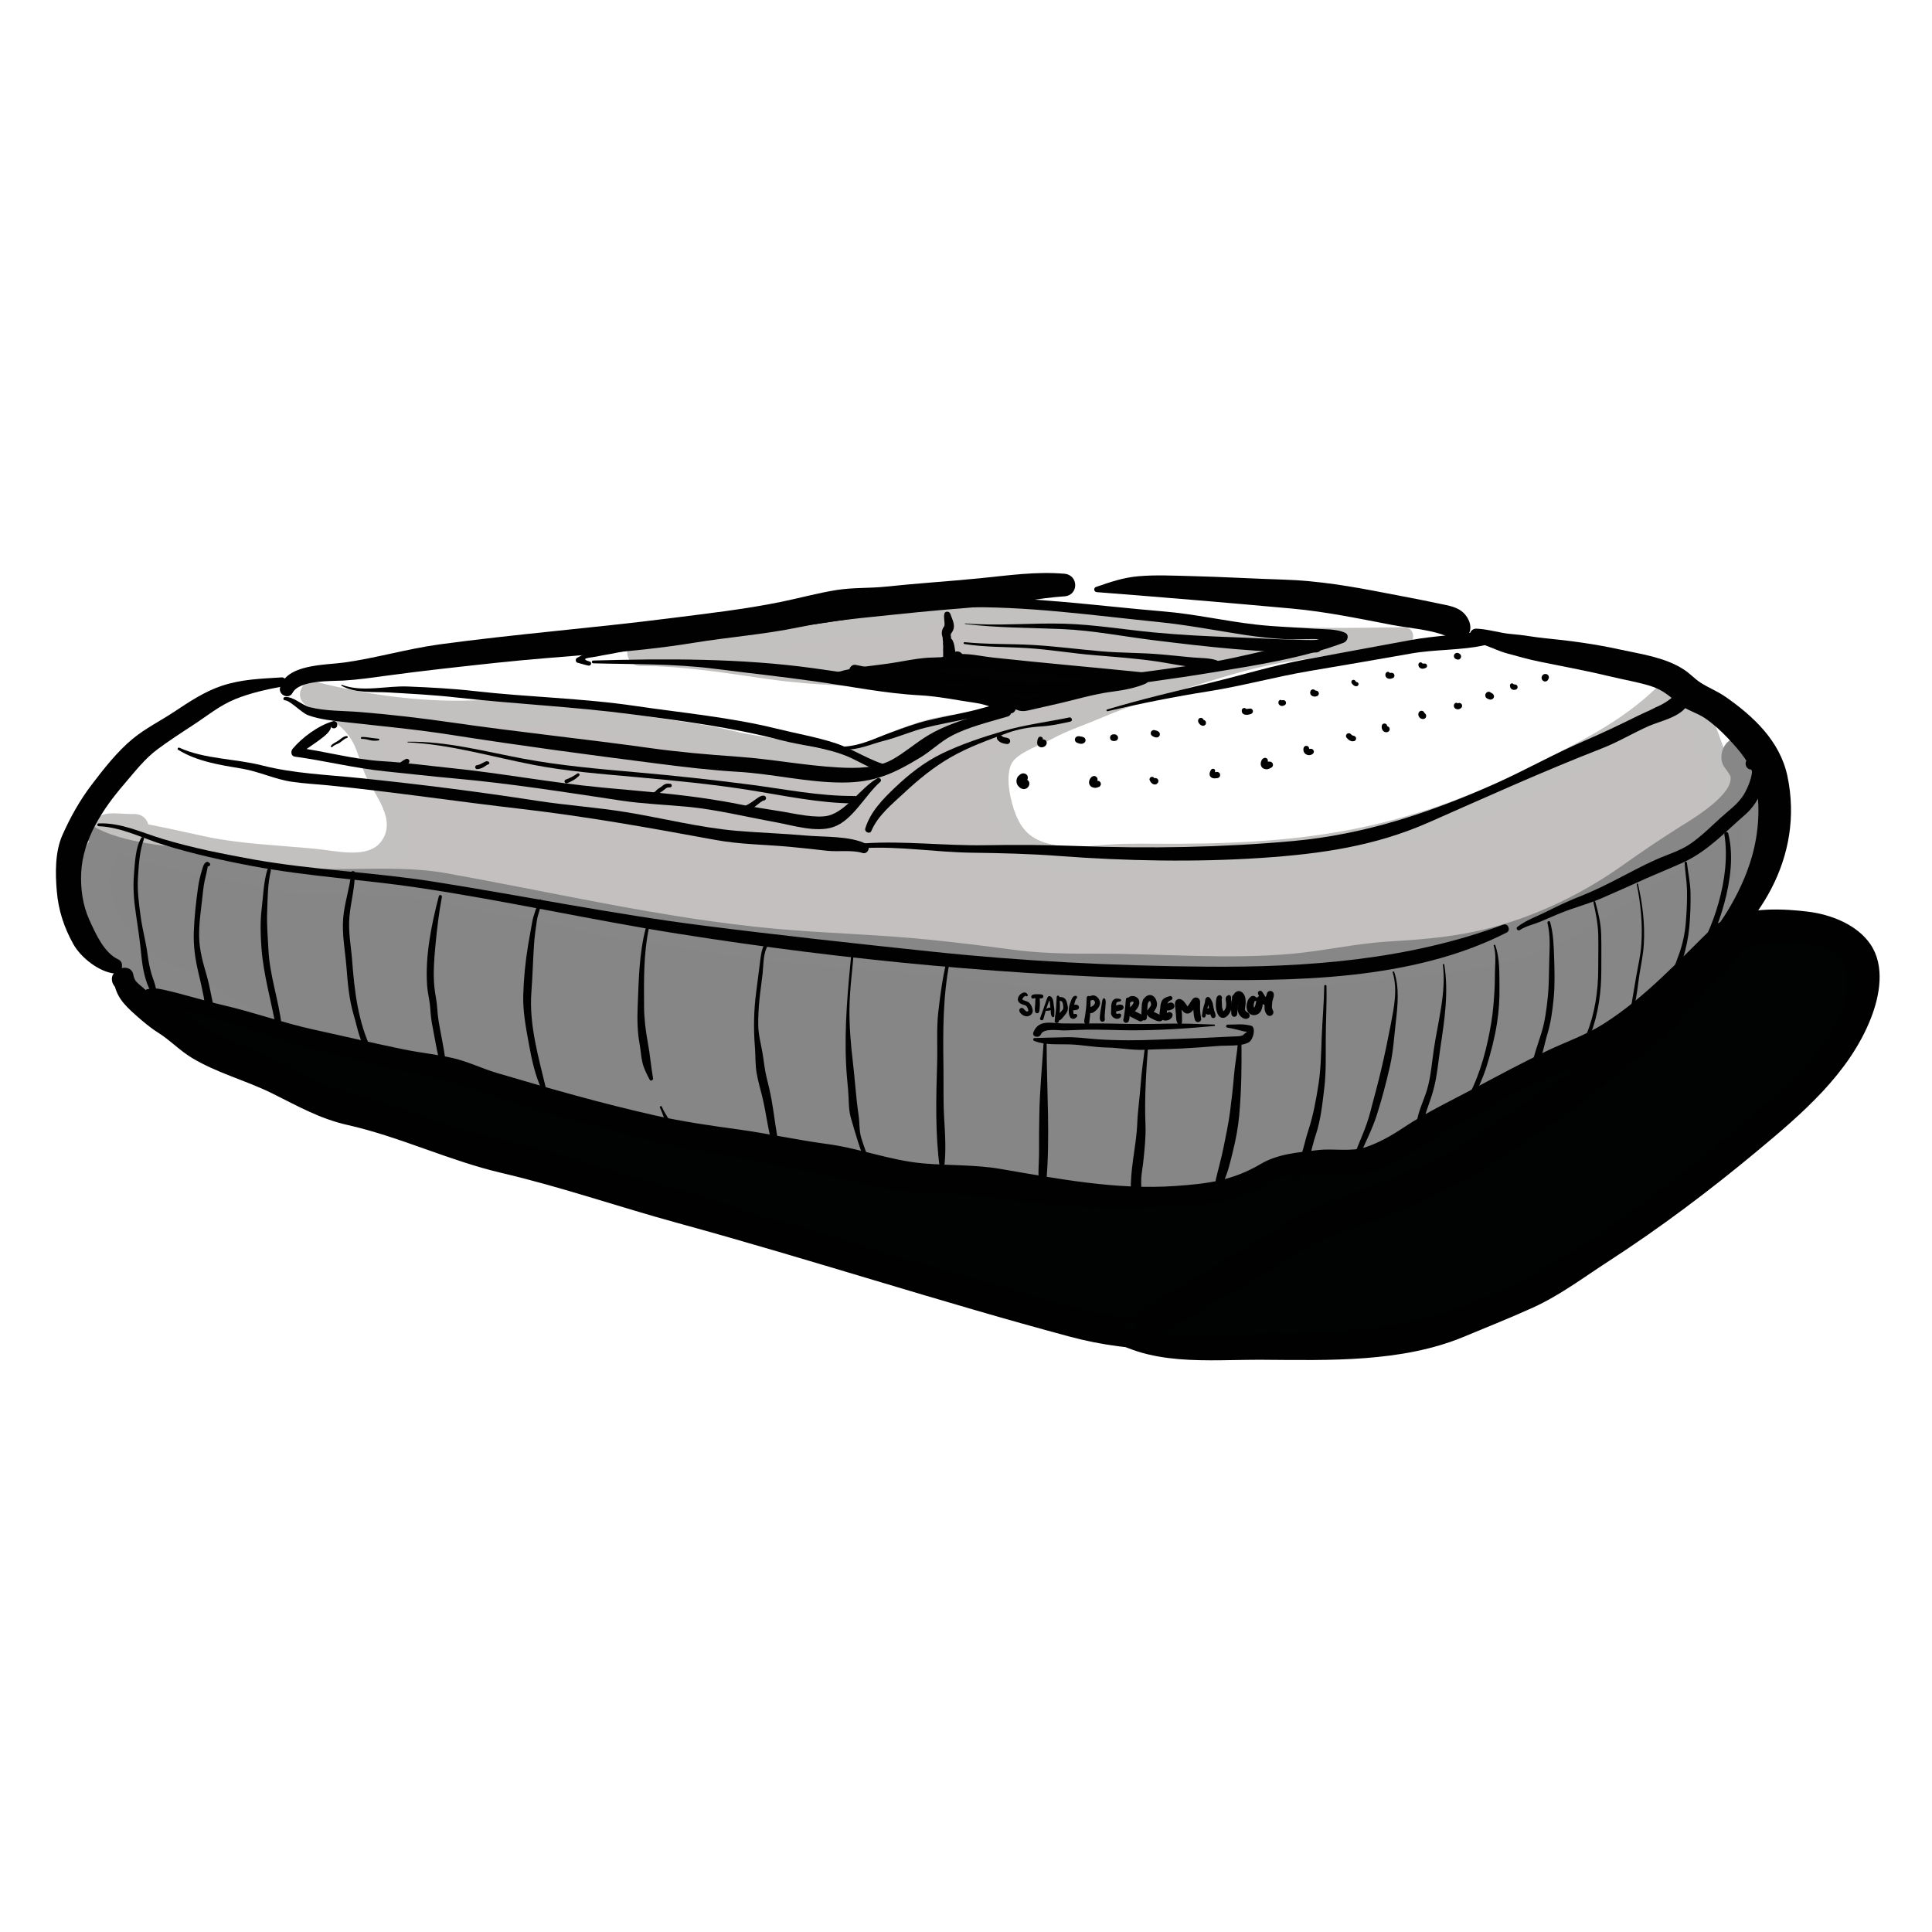 <svg id="artwork" xmlns="http://www.w3.org/2000/svg" viewBox="0 0 90.709 90.709"><path d="M4.533,38.716c.538-.006,1.016.218,1.543.3.922.144,1.839.225,2.737.495.249.075.492.174.743.242.499.136,1.037.133,1.548.175.729.061,1.436.217,2.153.358.261.051.516.097.782.102.226.004.453-.029.677.015.488.097.93.141,1.43.141.409 0.0.87.062,1.275-.018.424-.084.879-.016,1.117-.456.361-.67.326-1.656-.008-2.314-.204-.402-.423-.799-.638-1.195-.154-.284-.253-.574-.396-.865-.111-.225-.114-.409-.173-.64-.043-.172-.16-.34-.243-.495-.151-.284-.33-.566-.555-.797-.287-.295-.652-.484-1-.696-.162-.099-.304-.217-.475-.3-.126-.061-.277-.079-.38-.187.441.108.874.242,1.318.348.266.063.496.133.77.141.28.008.566-.031.842.016.406.069.752.196,1.172.218.458.024.921.149,1.379.164,1.028.035,2.137.073,3.153-.065.312-.042.633-.016.947-.018.253-.002.467.073.715.085.543.026,1.072.081,1.618.075.802-.007,1.526.31,2.303.477,1.0.214,2.015.372,3.034.477.522.054,1.047.157,1.567.239.41.064.786.217,1.187.319.364.093.744.151,1.118.155.223.003.423.076.633.142.169.053.311.061.474.095.703.148,1.382.371,2.087.486.281.046.724.037,1.014.002.205-.025.325-.138.495-.244.221-.139.457-.221.697-.315.223-.088.42-.23.641-.325.172-.074.357-.116.535-.175.48-.161.957-.329,1.44-.481.155-.049.293-.108.442-.168.15-.06.286-.047.449-.047.362.001.694-.03,1.047-.077.656-.088,1.314-.372,1.887-.692.211-.118.411-.241.254-.485-.097-.151-.333-.262-.49-.34-.363-.181-.788-.294-1.191-.318-.42-.025-.718.027-1.111-.153-.346-.158-.673-.269-1.039-.358-.752-.182-1.531-.121-2.303-.121-.166,0-.331.012-.493-.018-.274-.05-.54-.058-.819-.102-.692-.108-1.43-.04-2.131-.04-.454,0-.845-.06-1.29-.149-.468-.093-.926-.07-1.387-.191-.606-.159-1.205-.09-1.819-.133-.504-.035-1.005-.214-1.511-.247-.175-.011-.297-.015-.469-.056-.192-.046-.378-.099-.574-.101-.391-.005-.782.002-1.172.002,1.244,0,2.466-.044,3.698-.235.891-.138,1.761-.369,2.645-.545.812-.162,1.631-.274,2.451-.374.402-.049.799-.13,1.199-.182.369-.048.75-.015,1.121-.016.201-0.0.416.026.614-.018.241-.053.483-.058.727-.12.447-.112.979-.24,1.438-.263.163-.008.333.025.494.007.281-.03.557-.144.841-.167.895-.074,1.78.073,2.658.163.291.03.576.092.865.139.412.068.843.068,1.259.119.486.059.956.034,1.445.056.366.016.738.102,1.1.153.407.058.806.164,1.204.27.224.06.426.06.656.058.293-.003.534.099.824.143.352.054.706-.002,1.059.056.23.038.448.043.681.04.347-.005.627.162.97.159.41-.004.796.079,1.21.08.404 0.0.807,0,1.211,0,.857,0,1.738.055,2.594.004.255-.015.477-.154.734-.166.209-.009.422.002.631.005.295.004.558-.083.859-.081.216.001.432-.001.648,0-.639-.015-1.275.111-1.91.175-.565.057-1.108.203-1.667.286-.446.067-.897.109-1.346.155-.567.058-1.123.137-1.675.28-.385.1-.749.139-1.117.294-.448.189-.93.28-1.404.38-.563.118-1.081.337-1.632.497-.47.137-.932.283-1.404.413-.544.15-1.109.339-1.636.541-.362.139-.689.336-1.058.461-.378.129-.752.263-1.129.394-.282.098-.547.259-.798.419-.092.059-.179.132-.274.188-.166.099-.355.124-.52.226-.26.161-.526.293-.795.437-.108.058-.209.122-.317.177-.215.11-.225.242-.297.461-.16.484-.112,1.039-.102,1.549.006.276.099.572.181.837.096.308.124.642.264.933.323.672,1.172,1.006,1.831,1.234.178.062.315.054.493.077.223.029.398.086.63.084.476-.005.913-.01,1.381-.091.863-.15,1.78-.07,2.658-.07.926,0,1.852-.005,2.778.001.575.004,1.139-.083,1.714-.08.246.001.501.024.746-.014.497-.076.973-.194,1.479-.218.357-.017.7-.008,1.053-.083.378-.079.752-.152,1.135-.205.536-.075,1.054-.223,1.586-.315.539-.093,1.049-.291,1.56-.48.543-.201,1.122-.295,1.671-.477.35-.117.677-.285,1.022-.414.382-.143.775-.248,1.161-.377.577-.193,1.135-.526,1.657-.84.162-.097.286-.155.466-.211.229-.071.406-.188.622-.294.471-.231.911-.488,1.366-.747.285-.162.534-.21.799-.413.22-.168.464-.319.696-.469.249-.161.504-.286.724-.491.188-.174.426-.247.615-.411.271-.236.564-.432.844-.659.192-.156.418-.67.685-.528.122.065.375.299.457.398.144.173.264.411.372.606.134.242.282.441.383.702.109.283.195.568.313.86.141.351.222.741.385,1.081.069.144.141.262.175.422.299,1.408.11,2.908-.101,4.31-.057.38-.083.765-.158,1.141-.029.145-.074.281-.081.428-.01.211.001.43.005.64.013.598-.109,1.13-.322,1.692-.295.777-.704,1.508-1.062,2.257-.27.566-.542,1.119-.903,1.633-.472.673-1.101,1.218-1.73,1.739-1.145.948-2.364,1.855-3.633,2.629-1.046.638-2.122,1.227-3.213,1.783-.907.462-1.809.948-2.757,1.322-.87.343-1.772.608-2.671.862-.732.206-1.49.175-2.245.218-1.17.067-2.337.13-3.51.095-1.709-.05-3.411-.239-5.113-.394-1.41-.128-2.831-.188-4.232-.395-1.983-.292-3.899-.741-5.848-1.199-2.44-.574-4.91-1.02-7.386-1.408-1.007-.158-2.012-.332-3.019-.491-1.05-.166-2.155-.17-3.192-.414-.612-.144-1.202-.365-1.806-.538-.503-.144-1.007-.275-1.497-.465-.407-.158-.797-.354-1.212-.493-.47-.158-.955-.25-1.437-.362-.335-.077-.656-.191-.987-.279-.46-.122-.933-.189-1.392-.316-.59-.164-1.137-.467-1.71-.678-.524-.193-1.051-.388-1.566-.601-.175-.072-.348-.106-.518-.192-.24-.121-.489-.237-.748-.315-.461-.139-.909-.168-1.354-.366-.175-.078-.351-.104-.521-.196-.132-.072-.263-.135-.401-.196-.155-.069-.28-.175-.431-.248-.192-.093-.421-.095-.63-.131-.441-.077-.88-.165-1.317-.25-.647-.125-1.228-.421-1.86-.574-.605-.147-1.202-.536-1.633-.981-.095-.098-.168-.142-.281-.201-.152-.079-.265-.199-.412-.288-.264-.159-.552-.29-.828-.435-.234-.123-.433-.287-.674-.395-.33-.148-.505-.421-.775-.641-.261-.212-.444-.507-.615-.797-.18-.305-.187-.622-.297-.948-.094-.279-.144-.498-.138-.799.002-.127-.032-.197-.063-.312-.036-.135-.005-.267-.016-.404-.019-.242-.141-.454-.077-.714.067-.275.277-.591.473-.795.104-.108.183-.221.336-.245.138-.021.224.055.348.08.229.047.514.007.748.007" style="fill:#c3c0bf; stroke-width:0px;"></path><path d="M4.533,39.048c1.326.152,2.887.502,4.156.914,1.194.388,2.337.434,3.568.674,1.059.206,2.096.353,3.17.454.893.084,2.064.206,2.917-.153,1.851-.78.794-3.252.166-4.474-.48-.933-.65-1.971-1.306-2.812-.583-.748-1.446-1.104-2.23-1.587l-.462,1.096c1.9.501,3.894.821,5.862.926,2.078.111,4.128-.064,6.211.08,1.017.07,1.995.446,2.997.63.981.179,1.972.268,2.955.427,1.745.281,3.514.694,5.228,1.131.733.187,1.565.416,2.329.255.768-.162,1.456-.704,2.188-.992.731-.287,1.65-.654,2.419-.757.876-.117,1.632-.124,2.471-.474.998-.415,2.136-1.334.833-2.236-.67-.464-1.423-.456-2.185-.561-.916-.127-1.728-.566-2.676-.618-2.327-.127-4.65-.085-6.962-.42-1.14-.165-2.275-.223-3.413-.395-.909-.137-1.76-.218-2.683-.214v1.322c3.263-.017,6.354-.832,9.569-1.274.728-.1,1.435-.036,2.16-.104.732-.068,1.433-.331,2.166-.385,1.615-.118,3.068-.107,4.687.115,1.542.212,3.083.151,4.608.497,1.258.285,2.519.27,3.791.433,1.427.184,2.813.243,4.254.262,1.576.02,3.029-.501,4.602-.478v-.884c-1.368.014-2.676.314-4.025.484-1.298.164-2.566.274-3.824.666-2.52.787-5.04,1.47-7.525,2.374-1.015.369-1.925.861-2.88,1.358-.933.485-1.314.83-1.413,1.916-.179,1.973.461,3.781,2.407,4.467.959.338,1.96.304,2.958.201,1.492-.155,3.009-.068,4.509-.064,2.368.006,4.7-.185,7.032-.579,4.683-.789,9.382-2.709,13.336-5.335.448-.297.889-.615,1.32-.936.116-.086.812-.839.953-.861-.506.082.305,1.044.455,1.372.291.633.525,1.325.752,1.985.468,1.359.157,2.809-.064,4.186-.188,1.175-.084,2.588-.47,3.696-.383,1.1-1.01,2.26-1.591,3.273-.767,1.336-2.047,2.29-3.263,3.198-2.271,1.695-4.824,3.092-7.401,4.265-5.25,2.389-11.68,1.358-17.234.743-3.002-.333-5.917-1.189-8.869-1.791-2.828-.577-5.7-1.087-8.563-1.458-1.578-.205-3.016-.435-4.545-.889-1.339-.398-2.604-.954-3.964-1.278-1.47-.35-2.864-.765-4.27-1.313-1.222-.477-2.421-.964-3.683-1.31-.609-.167-1.097-.484-1.666-.723-.532-.224-1.134-.263-1.699-.375-1.466-.292-2.695-.772-3.883-1.661-1.023-.765-2.554-1.148-3.161-2.371-.291-.586-.39-1.418-.406-2.063-.033-1.258.063-.872,1.034-.928.941-.054.958-1.493,0-1.477s-1.497-.265-2.175.583c-.713.892-.515,1.887-.335,2.946.164.961.452,1.857,1.132,2.579.856.908,2.001,1.258,2.97,2.001.948.727,1.708,1.125,2.846,1.495,1.291.42,2.561.588,3.803,1.127.966.419,1.995.632,2.974,1.019,1.309.517,2.636,1.136,3.999,1.481,1.325.336,2.703.574,3.972,1.091,1.247.508,2.581.947,3.895,1.25,1.396.322,2.857.356,4.27.589,1.574.259,3.152.5,4.722.781,2.976.533,5.894,1.32,8.864,1.875,2.903.543,5.878.708,8.819.947,2.797.228,6.015.431,8.743-.332,2.828-.791,5.474-2.185,7.984-3.689,2.155-1.292,4.715-2.925,6.128-5.053.682-1.027,1.207-2.227,1.685-3.36.517-1.227.518-2.41.703-3.699.189-1.311.348-2.661.295-3.987-.05-1.232-.47-2.26-.886-3.406-.298-.823-.685-1.765-1.389-2.326-.802-.64-1.201-.13-1.807.423-1.73,1.579-3.918,2.572-5.979,3.615-2.519,1.275-5.315,2.248-8.099,2.785-3.011.58-6.074.68-9.136.66-.898-.006-1.763-.011-2.658.074-.679.065-1.332.141-2.011.011-.983-.188-1.553-.524-1.926-1.48-.236-.604-.51-1.768-.178-2.385.272-.505,1.408-.875,1.925-1.158.693-.38,1.421-.606,2.145-.918,1.54-.664,3.143-1.138,4.746-1.631,1.402-.431,2.867-.88,4.322-1.086,1.742-.247,3.525-.637,5.28-.706.566-.022.572-.893,0-.884-2.904.042-5.794.084-8.692-.198-1.496-.145-2.936-.286-4.416-.552-1.538-.276-3.117-.263-4.668-.467-1.442-.19-2.736-.155-4.166-.029-.612.054-1.192.208-1.794.317-.705.127-1.398.031-2.106.097-3.377.312-6.581,1.313-9.994,1.329-.85.004-.852,1.325,0,1.322,1.973-.007,4.056.341,6.007.619,2.179.31,4.391.337,6.588.41,1.127.038,2.049.526,3.139.635.569.057.97.238,1.475-.097-.551.366-1.244.566-1.895.639-.919.102-1.595.211-2.491.51-.838.279-1.606.597-2.415.951-1.214.531-2.169.172-3.417-.121-.872-.205-1.757-.272-2.625-.489-2.03-.506-4.131-.576-6.163-1.097-2.07-.531-4.217-.39-6.328-.337-2.353.06-4.865-.294-7.13-.883-.66-.171-1.045.74-.462,1.096.733.448,1.519.75,2.038,1.482.387.545.492,1.244.773,1.849.447.961,1.459,2.073.716,3.073-.613.825-2.08.444-3.028.349-1.683-.168-3.52-.225-5.182-.574-1.69-.355-3.421-.805-5.154-.896-.435-.023-.415.617,0,.664h0Z" style="fill:#c2c1c0; stroke-width:0px;"></path><path d="M3.692,38.686c.17.171.324.361.541.472.295.152.654.232.97.333.497.16.997.342,1.504.469.613.153,1.21.38,1.847.373.527-.006,1.012.202,1.528.296.498.091.968.115,1.455.273.196.063.333.104.528.135.273.043.529.167.8.222.284.058.617.018.907.016.361-.002.705.085,1.064.08.66-.009,1.298.077,1.959.077.575,0,1.149-0,1.723,0,.274 0.0.515.007.785.061.142.029.272-.004.411.013.164.02.299.078.467.085.274.011.5.009.769.077.163.041.323.096.484.137.234.06.474.094.708.155.132.035.261.086.392.121.194.051.354.038.549.053.244.019.472.121.706.182.328.086.672.089,1.004.155.762.152,1.53.295,2.294.449.324.065.604.211.94.26.382.056.768.104,1.151.131.391.028.806.083,1.187.181.374.096.744.067,1.124.165.737.191,1.504.158,2.251.343.319.079.613.059.93.114.413.071.826.137,1.239.202.471.075.964.049,1.439.115.387.054.766.058,1.152.118.394.062.781.102,1.18.098.326-.003.633.078.954.08.267.002.535-.009.802-.004.323.006.608.141.926.163.291.019.587-.019.878-.008.516.02,1.06.142,1.57.222.23.036.46.004.691.033.217.027.435.078.649.122.372.076.7.09,1.079.096.245.004.402.091.635.141.383.082.775.096,1.165.096,1.615.001,3.231,0,4.846,0,.482,0,.964.002,1.446 0.0.402-.001.766.06,1.161.082.958.053,1.934-.011,2.895-.002.993.009,1.967-.162,2.953-.237.806-.061,1.596-.243,2.39-.377.286-.048.58.001.869-.031.499-.056.97-.148,1.474-.139.569.01,1.155-.121,1.716-.215.572-.097,1.128-.23,1.689-.368.396-.098.793-.124,1.172-.28.334-.137.7-.246.994-.451.293-.204.642-.361.963-.509.337-.156.644-.355.966-.536.357-.2.7-.433,1.057-.627.133-.073.263-.164.393-.235.153-.084.319-.129.469-.225.27-.173.472-.447.727-.639.24-.181.532-.301.785-.465.543-.351,1.097-.647,1.624-1.02.285-.202.625-.326.886-.567.257-.237.545-.41.764-.671.138-.164.256-.329.385-.5.234-.309.354-.551.402-.936.026-.208.011-.456-.096-.638-.066-.112-.284-.462-.42-.498.407.468.527.901.669,1.494.171.715.359,1.417.36,2.159.001.964-.294,1.918-.608,2.82-.476,1.367-1.148,2.612-1.926,3.831-1.833,2.871-4.074,5.373-6.824,7.394-1.293.951-2.63,1.824-4.047,2.582-2.004,1.073-4.287,1.349-6.481,1.801-2.031.418-4.031.918-6.093,1.168-2.264.274-4.577.254-6.837-.052-.802-.108-1.602-.228-2.391-.409-1.186-.271-2.345-.663-3.506-1.021-1.007-.311-2.008-.652-3.025-.931-.95-.261-1.92-.41-2.84-.771-.902-.354-1.767-.709-2.709-.945-.715-.179-1.452-.269-2.175-.408-.448-.087-.898-.178-1.35-.239-.467-.064-.938-.068-1.402-.149-.943-.165-1.856-.396-2.811-.494-.793-.081-1.586-.163-2.365-.33-.35-.075-.691-.179-1.039-.261-.531-.125-1.073-.157-1.61-.247-.483-.081-.956-.212-1.413-.392-.384-.151-.725-.37-1.098-.541-.582-.266-1.135-.509-1.74-.72-.633-.22-1.266-.437-1.876-.708-.333-.148-.682-.255-1.018-.408-.456-.207-.888-.445-1.335-.668-.881-.441-1.858-.614-2.746-1.039-.272-.13-.53-.279-.798-.408-.288-.139-.495-.359-.773-.516-.26-.146-.439-.37-.689-.533-.222-.145-.467-.222-.708-.33-.421-.188-.845-.333-1.251-.549-.616-.328-1.127-.817-1.587-1.348-.165-.19-.323-.401-.389-.642-.097-.354-.296-.646-.417-.992-.16-.458-.368-.935-.37-1.424-.002-.296.07-.538.217-.792.093-.161.116-.415.255-.545" style="fill:#878687; stroke-width:0px;"></path><path d="M3.46,38.918c.778.858,2.053,1.137,3.126,1.483,1.386.447,2.83.638,4.252.941,1.148.244,2.117.529,3.291.598,1.654.098,3.331.054,4.979.184,1.214.096,2.338.411,3.523.639,1.522.293,3.077.527,4.582.921,1.151.301,2.347.416,3.525.595,1.721.262,3.442.575,5.171.791,2.896.362,5.807.438,8.691.796,1.15.143,2.293.292,3.437.462,1.727.257,3.609.07,5.354.072,3.236.004,6.415.198,9.639-.229,3.005-.398,6.31-.376,9.171-1.486,2.698-1.047,5.098-2.902,7.513-4.447,1.649-1.055,4.705-3.499,2.219-5.408-.764-.587-1.438.597-.945,1.225.907,1.156.97,3.195.625,4.538-.407,1.59-1.165,3.065-2.027,4.452-1.563,2.515-3.481,4.792-5.764,6.684-2.352,1.948-5.046,3.706-8.039,4.423-3.148.754-6.46,1.529-9.68,1.859-3.37.344-6.824.062-10.074-.898-1.38-.408-2.742-.872-4.12-1.287-1.501-.453-3.007-.763-4.475-1.324-2.904-1.11-6.148-1.424-9.207-1.875-1.378-.203-2.715-.419-4.079-.689-.647-.128-1.307-.162-1.948-.322-.79-.197-1.478-.604-2.215-.934-1.486-.665-3.071-1.096-4.541-1.8-1.354-.649-2.813-1.077-4.144-1.752-.595-.301-1.087-.695-1.628-1.075-.677-.475-1.47-.657-2.191-1.057-1.444-.8-2.913-3.073-2.055-4.686.446-.837-.798-1.571-1.275-.745-1.379,2.387.262,5.557,2.529,6.801.747.409,1.537.651,2.249,1.121.527.348,1.005.72,1.57,1.011,1.436.738,3.007,1.251,4.482,1.912,1.517.68,3.135,1.12,4.635,1.836.543.259,1.061.554,1.633.747.873.294,1.784.32,2.677.513,3.538.765,7.17,1.024,10.711,1.784,1.502.323,2.866,1.029,4.346,1.415,1.863.486,3.692,1.029,5.531,1.602,3.445,1.073,7,1.609,10.614,1.374,3.577-.233,7.172-1.129,10.665-1.908,3.254-.726,6.061-2.48,8.652-4.532,2.895-2.293,5.404-5.259,7.135-8.528.77-1.454,1.458-3.094,1.663-4.738.191-1.533-.089-3.6-1.029-4.87l-1.225.945c1.111.872-1.558,2.419-2.104,2.763-.945.595-1.834,1.197-2.734,1.835-2.076,1.47-4.48,2.578-6.952,3.097-1.331.28-2.689.38-4.044.462-1.506.091-2.999.438-4.508.573-3.039.271-6.145-.011-9.194-.005-1.367.003-2.662-.016-4.01-.202-1.226-.169-2.472-.314-3.705-.444-2.434-.257-4.903-.302-7.352-.527-5.221-.48-10.316-1.694-15.451-2.608-2.789-.496-5.756.133-8.506-.499-1.209-.278-2.446-.551-3.68-.676-1.386-.141-3.765-.369-4.825-1.37-.309-.291-.747.152-.464.464h0Z" style="fill:#878787; stroke-width:0px;"></path><path d="M13.222,31.804c-.981.063-1.865.083-2.812.396-.795.263-1.532.753-2.225,1.214-.656.436-1.344.772-1.954,1.273-.723.593-1.373,1.426-1.94,2.173-.547.721-.993,1.519-1.36,2.347-.354.797-.336,1.81-.262,2.657.077.883.338,1.679.772,2.459.355.638,1.202,1.305,1.938,1.386.345.038.493-.519.179-.662-.677-.309-1.079-1.231-1.368-1.871-.309-.685-.415-1.467-.377-2.218.079-1.555,1.012-2.975,2.004-4.127.505-.587.973-1.208,1.602-1.67.517-.379,1.08-.752,1.62-1.101.677-.438,1.25-.928,2.009-1.237.706-.287,1.48-.457,2.232-.596.237-.044.184-.437-.057-.422h0Z" style="fill:#010101; stroke-width:0px;"></path><path d="M13.734,32.533c.319-.612,1.818-.547,2.376-.579.69-.04,1.34-.135,2.026-.229,1.728-.235,3.454-.421,5.188-.608,3.09-.333,6.208-.44,9.278-.942,1.636-.267,3.268-.385,4.894-.723,1.546-.322,3.032-.441,4.594-.607,1.39-.148,2.793-.264,4.186-.38,1.237-.103,2.457-.386,3.694-.466.686-.045.68-1.006,0-1.062-1.347-.111-2.618.079-3.955.212-1.474.147-2.944.236-4.416.393-.769.082-1.546.038-2.311.158-.873.138-1.734.377-2.601.555-1.72.353-3.496.551-5.239.773-3.597.459-7.22.738-10.814,1.227-1.503.205-2.97.641-4.472.851-.892.125-2.732.066-3.014,1.178-.087.342.413.578.586.247h0Z" style="fill:#010101; stroke-width:0px;"></path><path d="M51.495,27.801c3.064.239,6.127.494,9.184.774,1.578.144,3.112.467,4.664.763.778.149,1.612.2,2.367.45.436.145.718.488,1.146.1.223-.202.216-.522.1-.771-.292-.628-.895-.669-1.507-.801-.808-.174-1.616-.32-2.426-.478-1.558-.304-3.147-.575-4.739-.624-1.462-.045-2.922-.132-4.384-.167-.816-.019-1.633-.063-2.449.008-.717.062-1.31.27-1.988.501-.136.046-.108.234.033.245h0Z" style="fill:#010101; stroke-width:0px;"></path><path d="M69.228,30.151c.515.096,1.016.39,1.533.528.503.135.998.28,1.507.383,1.132.229,2.272.441,3.395.712.599.144,1.213.246,1.802.425.601.182.909.479,1.373.86.349.287.832.402,1.212.66.388.263.742.59,1.065.928.561.588,1.123,1.239,1.305,2.058.249,1.122.147,2.423-.166,3.516-.262.914-.678,1.792-1.173,2.595-.233.377-.458.708-.772,1.025-.419.424-.931.747-1.322,1.197-.296.341.089.945.511.663,3.075-2.054,5.229-5.46,4.421-9.27-.346-1.633-1.589-2.798-2.902-3.713-.375-.261-.79-.421-1.168-.662-.276-.176-.506-.44-.806-.631-.898-.573-2.002-.713-3.025-.938-1.142-.252-2.326-.409-3.489-.523-.514-.05-1.017-.154-1.533-.192-.571-.042-1.115-.236-1.681-.256-.359-.013-.45.569-.086.637h0Z" style="fill:#010101; stroke-width:0px;"></path><path d="M6.83,46.608c.299-.041.455-.131.745.036.452.259.906.441,1.42.553.629.137,1.237.271,1.848.474.227.075.472.095.691.189.247.106.474.191.74.242.361.07.737.118,1.083.248.373.141.664.3,1.063.377.27.052.534.121.804.174.313.062.608.224.922.281.232.042.46.045.684.131.25.096.43.189.703.196.57.015,1.166.254,1.729.357.382.07.761.117,1.139.215.36.094.75.078,1.098.212.738.284,1.48.591,2.257.768.426.098.846.214,1.267.331.161.045.26.118.403.199.169.096.365.138.551.194.672.202,1.364.465,2.064.54.347.038.644.156.979.227.432.092.844.166,1.264.313.312.109.651.148.975.214.355.073.704.195,1.059.257.351.061.713.064,1.058.134.359.073.74.145,1.106.187.399.047.791.175,1.193.169.44-.007.777.094,1.195.216.711.206,1.46.342,2.195.408.723.065,1.422.322,2.117.512,1.269.346,2.545.437,3.859.432.344-.001.67.087,1.007.08.374-.007.721.072,1.08.176.252.073.5.059.762.057.243-.001.433.073.669.076.297.003.574.119.859.163.27.042.546.057.819.114.581.122,1.206-.057,1.787.056.25.049.479.137.737.14.292.004.585-.001.877-.001.305-0.0.569-.037.87-.072.166-.019.332-.003.499-.005.167-.002.298-.045.459-.074.218-.038.469-.009.693-.007.252.002.466-.077.71-.078.276-.001.532-.054.79-.157.258-.103.523-.157.781-.255.248-.095.488-.173.706-.33.13-.094.229-.215.354-.314.116-.091.259-.139.392-.201.202-.093.363-.078.588-.078.294-0.0.537-.022.821-.071.485-.083.97-.085,1.466-.086.144-0.0.301-.022.443-.004.115.014.216.07.329.086.35.051.591-.067.878-.24.364-.219.786-.324,1.164-.516.31-.158.574-.398.864-.588.228-.15.471-.273.699-.423.242-.16.503-.25.748-.404.441-.277.914-.469,1.378-.718.215-.116.433-.204.643-.332.266-.162.537-.322.82-.451.566-.258,1.094-.594,1.661-.85.14-.063.25-.142.4-.19.169-.053.339-.099.492-.193.127-.078.233-.171.375-.224.128-.048.265-.043.39-.096.33-.14.59-.344.943-.445.159-.045.263-.126.392-.22.126-.092.268-.137.391-.229.421-.314.851-.626,1.274-.946.195-.147.329-.307.497-.471.206-.201.481-.272.71-.428.27-.184.395-.49.657-.676.249-.177.5-.339.723-.559.25-.246.45-.52.688-.772.116-.123.246-.234.362-.356.1-.105.179-.252.302-.329-.026.08-.072.131-.122.199-.149.203-.268.418-.391.637-.323.576-.615,1.171-.942,1.744-.906,1.588-2.095,3.013-3.192,4.469-.476.632-.979,1.243-1.451,1.878-.441.593-.88,1.147-1.408,1.667-1.088,1.072-2.129,2.261-3.43,3.081-1.179.743-2.354,1.51-3.59,2.157-1.26.659-2.603,1.1-3.939,1.565-1.121.39-2.26.677-3.424.903-.554.107-1.118.215-1.682.256-.305.022-.612.017-.917.035-.442.026-.889.114-1.331.128-.65.02-1.336-.039-1.985-.081-.717-.047-1.42-.2-2.119-.355-1.427-.316-2.775-.886-4.193-1.229-1.042-.252-2.04-.625-3.095-.834-.882-.175-1.714-.456-2.579-.686-.247-.066-.477-.175-.72-.257-.299-.1-.607-.157-.901-.27-.728-.28-1.446-.517-2.217-.65-.687-.119-1.32-.351-1.983-.567-.4-.13-.762-.338-1.173-.436-.455-.109-.908-.221-1.358-.35-.693-.199-1.387-.389-2.081-.568-.646-.167-1.237-.428-1.898-.547-.575-.104-1.157-.337-1.69-.563-.487-.207-1.017-.312-1.532-.437-.433-.105-.917-.187-1.33-.338-.366-.133-.776-.171-1.155-.271-.375-.098-.742-.244-1.122-.318-.391-.076-.718-.279-1.097-.394-.376-.114-.769-.203-1.138-.338-.277-.101-.596-.195-.853-.335-.135-.073-.232-.106-.377-.145-.173-.046-.289-.143-.447-.22-.404-.197-.896-.172-1.322-.29-.192-.053-.378-.13-.573-.17-.237-.048-.494-.046-.727-.105-.173-.044-.299-.133-.441-.237-.192-.141-.409-.241-.608-.373-.341-.226-.742-.391-1.125-.532-.393-.144-.729-.431-1.134-.558-.766-.24-1.513-.536-2.233-.893-.292-.145-.589-.29-.863-.465-.34-.216-.592-.584-.924-.814-.131-.091-.27-.101-.41-.167-.149-.071-.247-.201-.392-.28-.305-.166-.514-.403-.784-.61-.172-.132-.406-.281-.544-.436-.023-.026-.04-.097-.063-.131-.025-.038-.073-.062-.101-.102-.103-.151-.035-.268-.095-.419-.259.033.364.579.394.608.191.188.48.278.643.484" style="fill:#010202; stroke-width:0px;"></path><path d="M6.83,46.741c.58-.051.863.278,1.357.502.728.33,1.571.46,2.333.697,1.325.412,2.642.913,3.985,1.252,1.262.318,2.494.658,3.762.946,1.357.308,2.713.545,4.016,1.031,2.558.953,5.209,1.574,7.845,2.271,1.143.302,2.283.516,3.445.72,1.484.261,2.945.588,4.424.852,1.434.256,2.836.675,4.273.899,1.433.224,2.887.106,4.319.318,2.686.399,5.457.619,8.171.413,1.006-.076,2.045-.059,3.021-.345.538-.158,1.111-.334,1.59-.637.709-.448,1.06-.518,1.931-.536,1.014-.021,2.183.255,3.137-.092,1.354-.492,2.493-1.402,3.75-2.084,1.474-.801,2.965-1.677,4.5-2.354,1.003-.443,2.046-.805,3.005-1.345,2.227-1.252,3.974-3.054,5.787-4.802l-1.087-.839c-.677,1.101-1.232,2.272-1.931,3.36-.826,1.284-1.79,2.477-2.719,3.687-1.874,2.439-3.808,4.945-6.434,6.621-5.071,3.235-11.534,5.661-17.632,4.373-2.815-.595-5.563-1.611-8.36-2.309-1.35-.337-2.667-.781-3.982-1.227-1.372-.465-2.786-.713-4.152-1.21-2.663-.968-5.485-1.583-8.177-2.471-2.401-.792-4.907-1.171-7.287-2.061-1.112-.416-2.12-.798-3.284-1.06-1.366-.307-2.543-1.188-3.858-1.732-1.323-.547-2.515-.965-3.652-1.84-.637-.49-2.518-1.086-2.663-1.962-.076-.461-.667-.408-.886-.116l-.057.075c-.098.131-.082.352,0,.484.311.506.783.7,1.231,1.058.391.313.936-.193.564-.564-.329-.327-.759-.545-.966-.979l-.075.582.065-.069-.828-.343c.11.828.427,1.193,1.076,1.768.325.288.668.579,1.036.81.569.357,1.012.838,1.59,1.187,1.177.71,2.536,1.056,3.758,1.661,1.234.611,2.228,1.19,3.558,1.49,2.452.553,4.756,1.673,7.223,2.25,2.796.654,5.504,1.595,8.275,2.353,6.161,1.687,12.239,3.68,18.418,5.337,5.863,1.572,12.647-.018,17.794-3.052,2.917-1.719,5.4-3.77,7.458-6.477,1.125-1.48,2.301-2.925,3.388-4.434,1.031-1.43,1.787-2.998,2.705-4.495.417-.679-.527-1.38-1.087-.839-1.667,1.61-3.246,3.363-5.226,4.614-.821.519-1.763.839-2.636,1.256-1.131.54-2.233,1.131-3.34,1.72-1.161.618-2.337,1.172-3.433,1.905-.529.354-1.133.696-1.744.901-.684.229-1.524.052-2.24.136-.931.109-1.881.174-2.692.653-1.328.784-2.509.929-4.012,1.034-2.769.193-5.497-.338-8.218-.803-1.209-.206-2.43-.15-3.648-.261-1.525-.139-2.952-.703-4.465-.905-1.406-.188-2.782-.493-4.189-.687-1.304-.179-2.609-.366-3.893-.654-2.522-.566-4.968-1.269-7.44-1.998-.69-.204-1.343-.529-2.044-.693-.757-.177-1.548-.253-2.311-.409-1.421-.29-2.814-.622-4.232-.931-1.433-.312-2.827-.817-4.262-1.149-.935-.217-1.873-.522-2.802-.726-.359-.079-.52-.088-.88.008-.141.037-.117.274.035.261h0Z" style="fill:#010101; stroke-width:0px;"></path><path d="M51.853,62.296c.111.106.27.141.392.233.158.12.263.186.451.257.326.122.627.24.961.298.124.022.278-.003.406-.004.232-.001.413.058.635.082.184.021.347.022.528.057.222.043.461.018.688.018,2.097,0,4.196-.025,6.292.002.276.004.525-.085.804-.082.272.003.555.028.824-.016.631-.102,1.271-.194,1.901-.315.574-.111,1.15-.174,1.726-.314.298-.073.564-.175.845-.296.153-.066.321-.106.471-.172.148-.065.272-.166.426-.223.189-.069.371-.07.552-.166.129-.068.247-.157.377-.226.259-.137.498-.209.771-.302.365-.123.741-.317,1.094-.478.335-.153.686-.311.97-.545.295-.242.63-.38.928-.61.283-.219.576-.39.875-.586.893-.589,1.784-1.139,2.647-1.777.299-.221.559-.483.864-.697.389-.273.807-.503,1.172-.81.295-.247.571-.52.873-.761.188-.15.356-.328.544-.475.199-.155.445-.221.62-.409.189-.203.425-.4.653-.563.298-.214.547-.473.838-.696.457-.35.836-.788,1.265-1.171.436-.389.859-.749,1.18-1.24.12-.184.267-.389.404-.561.224-.282.416-.543.614-.845.261-.398.518-.849.689-1.294.15-.393.334-.84.331-1.258-.002-.347.091-.827-.015-1.161-.142-.444-.557-.875-.947-1.102-.346-.201-.754-.3-1.138-.406-.158-.044-.328-.109-.486-.139-.238-.045-.529.004-.771.004h-1.131c-.322,0-.787-.079-1.079.055-.216.1-.436.255-.614.41-.241.21-.369.523-.565.774-.185.237-.422.433-.621.659-.126.143-.248.253-.385.381-.205.192-.359.426-.561.624-.317.311-.585.644-.867.986-.355.43-.793.829-1.231,1.175-.229.18-.485.305-.707.498-.282.244-.506.497-.817.712-.615.425-1.15.921-1.737,1.379-.207.161-.399.334-.602.498-.36.289-.787.468-1.173.717-.535.345-1.008.736-1.573,1.033-.458.241-.846.58-1.271.867-.459.311-.978.562-1.477.801-1.092.525-2.207,1.054-3.354,1.448-.993.341-1.987.616-2.921,1.108-1.091.575-2.041,1.353-3.148,1.89-.268.13-.505.303-.766.443-.301.161-.61.303-.91.468-.366.2-.77.374-1.076.664-.416.395-.97.655-1.453.914l-.016-.071" style="fill:#010202; stroke-width:0px;"></path><path d="M51.684,62.586c2.184,1.611,5.043,1.24,7.619,1.257,3.091.021,6.499.132,9.417-1.077,1.089-.452,2.178-.886,3.255-1.374,1.258-.571,2.361-1.406,3.518-2.155,2.441-1.58,4.758-3.323,6.989-5.179,2.094-1.742,4.334-3.641,5.359-6.252.422-1.076.665-2.457-.02-3.467-.63-.929-1.858-1.404-2.943-1.537-1.032-.127-2.776-.232-3.678.343-.419.268-.652.613-.946,1.001-.401.53-.899.978-1.352,1.463-2.167,2.322-4.562,4.46-7.265,6.157-1.319.828-2.553,1.814-3.945,2.52-1.77.898-3.607,1.495-5.45,2.208-1.558.603-2.899,1.61-4.349,2.422-1.424.797-2.772,1.732-4.206,2.49l1.102.448-.016-.071c-.215-.941-1.661-.543-1.446.399l.016.071c.112.491.693.664,1.102.448,1.041-.55,1.935-1.274,2.985-1.813,1.205-.618,2.341-1.331,3.488-2.048,1.276-.798,2.656-1.182,4.053-1.702,1.253-.467,2.483-1.036,3.67-1.648,1.084-.559,2.124-1.31,3.135-1.996.994-.674,1.964-1.276,2.897-2.04.959-.785,1.935-1.552,2.912-2.312,1.083-.842,1.905-1.988,2.853-2.971.295-.306.591-.609.868-.931.594-.691.757-.904,1.671-.947,1.323-.063,3.76-.153,3.769,1.678.013,2.567-2.777,4.987-4.553,6.471-3.891,3.251-7.932,6.563-12.639,8.54-2.826,1.188-5.728,1.605-8.798,1.617-1.725.006-3.464.113-5.187.066-1.24-.034-2.439-.062-3.546-.66-.389-.21-.681.328-.339.58h0Z" style="fill:#010101; stroke-width:0px;"></path><path d="M39.087,31.842c.173-.001.33.021.499.049.192.032.382.042.574.064.169.019.337.035.506.046.178.011.352.039.529.059.131.015.269.022.398.051.117.026.225.021.345.024.138.004.271.054.408.06.133.006.259.028.389.054.195.039.394.038.588.073.057.01.118.021.176.028.042.005.085-.003.127.001.055.005.107.028.162.036.053.008.108.004.162.004.054-.001.1.018.154.021.08.004.154.002.234.014.053.008.107.005.161.004.086-.001.168.012.252.025.223.035.444.064.667.095.104.015.208.022.311.036.099.014.2.038.3.041.122.004.232.014.352.034.115.019.236.028.352.044.176.024.388.033.551.113.064.031.131.053.195.083.045.021.094.036.138.058.039.019.068.05.107.07.03.015.061.027.09.044.035.02.048.049.077.075.038.034.071.03.116.01.067-.03.131-.052.204-.066.143-.027.282-.07.423-.103.207-.049.418-.08.626-.127.154-.035.31-.071.463-.109.077-.019.153-.046.229-.069.068-.02.136-.018.204-.037.113-.033.23-.057.344-.084.101-.024.187-.084.288-.108.151-.037.306-.081.459-.108.13-.023.263-.036.392-.068.106-.026.213-.037.322-.054.104-.016.21-.03.315-.029.106.001.213-.04.319-.055.101-.015.2-.036.298-.069.055-.018.11-.021.166-.043.08-.031.158-.066.242-.085.064-.015.127-.025.19-.044.057-.016.163-.005.204-.055-.047-.021-.138-.003-.19-.003-.096 0-.189-.001-.283-.015-.184-.027-.371-.046-.557-.045-.174.002-.344-.001-.515-.028-.133-.022-.265-.051-.399-.066-.138-.015-.277-.02-.416-.035-.126-.014-.251-.034-.377-.045-.132-.011-.263-.043-.396-.042-.124.001-.243-.004-.366-.017-.101-.011-.201-.033-.301-.042-.123-.011-.242-.042-.363-.057-.164-.02-.328-.022-.492-.039-.128-.014-.256-.032-.385-.042-.117-.009-.233-.028-.349-.042-.135-.016-.273-.053-.408-.057-.108-.003-.21-.025-.317-.037-.1-.012-.198-.015-.299-.021-.111-.006-.222-.043-.333-.04-.06.001-.115-.007-.174-.015-.059-.008-.118.003-.175-.009-.206-.041-.418-.054-.624-.099-.106-.023-.226-.036-.334-.034-.097.002-.19-.02-.287-.019-.066.001-.125-.017-.189-.02-.103-.005-.202-.002-.3.027-.219.065-.443.117-.668.16-.125.024-.248.057-.373.079-.071.012-.135.029-.204.05-.077.023-.155.028-.231.058-.17.068-.35.112-.528.152-.409.092-.815.197-1.225.284-.118.025-.234.041-.353.058-.057.008-.111.031-.168.036-.039.003-.081-.001-.121-.001-.094,0-.187-.001-.281,0-.046.001-.085-.006-.131-.015-.062-.012-.13-.004-.193-.004-.194-0-.389.005-.583 0-.033-.001-.05-.011-.081-.018-.035-.008-.078-.002-.115-.002-.063 0-.17.006-.217-.043.099-.036.201-.059.305-.07.175-.019.349-.04.523-.063.203-.027.4-.081.602-.109.172-.024.344-.049.516-.078.309-.052.617-.106.925-.157.3-.05.6-.118.902-.152.236-.027.474-.039.71-.068.174-.021.35-.038.524-.044.145-.005.287-.048.43-.059.043-.004.085-.013.128-.019.039-.006.056-.025.09-.039" style="fill:#020202; stroke-width:0px;"></path><path d="M39.087,31.92c1.473.14,2.943.463,4.413.653.643.083,1.286.142,1.928.237.553.082,1.162.083,1.696.243.52.157.619.427,1.161.3.705-.165,1.415-.311,2.116-.492.628-.162,1.229-.312,1.876-.394.488-.062,1.039-.172,1.49-.36.284-.119.245-.503-.072-.535-2.355-.241-4.718-.442-7.077-.699-.505-.055-1.02-.18-1.53-.164-.529.017-1.143.218-1.654.364-.699.199-1.412.406-2.133.515-.498.075-1.364.152-1.841-.034v.488c.941-.278,2.017-.325,2.985-.496.563-.1,1.126-.163,1.695-.219.342-.033.718-.029,1.038-.169.298-.131.04-.567-.256-.437-.413.181-1.07.128-1.518.172-.445.044-.881.128-1.322.204-.901.155-1.883.199-2.757.457-.256.075-.224.401,0,.488.442.173,1.059.087,1.526.091.577.005,1.149-.169,1.707-.301.72-.17,1.429-.367,2.156-.508.633-.123,1.212.02,1.848.09,2.376.261,4.76.457,7.133.702l-.072-.535c-.513.214-1.111.301-1.661.368-.588.072-1.137.241-1.704.391-.661.175-1.337.347-2.011.463-.308.053-.274.025-.558-.113-.238-.116-.472-.193-.732-.236-1.177-.197-2.387-.234-3.573-.346-1.432-.135-2.853-.325-4.295-.346-.102-.002-.098.147,0,.156h0Z" style="fill:#010101; stroke-width:0px;"></path><path d="M13.379,32.88c.258.015.775.586,1.086.7.568.207,1.203.263,1.8.33,1.638.183,3.29.337,4.917.592,3.221.506,6.454.937,9.691,1.35,1.245.159,2.504.311,3.756.384,1.649.096,3.267.504,4.92.505,1.504 0,2.404-.411,3.674-1.183.491-.298.919-.721,1.422-.993.803-.435,1.812-.667,2.676-.927.263-.079.151-.492-.114-.413-1.279.381-2.646.664-3.782,1.395-.504.324-.977.727-1.496,1.023-.763.435-1.708.437-2.567.389-1.588-.088-3.143-.394-4.733-.505-1.363-.096-2.762-.216-4.117-.406-3.069-.43-6.145-.743-9.213-1.187-1.461-.211-2.945-.387-4.419-.505-.754-.061-1.574-.038-2.313-.22-.413-.101-.771-.514-1.189-.482-.098.008-.099.147,0,.153h0Z" style="fill:#010101; stroke-width:0px;"></path><path d="M27.851,31.143c1.906.053,3.779.013,5.672.253,1.582.201,3.162.371,4.741.594,1.639.231,3.286.569,4.94.656.857.045,1.739.234,2.593.355.588.084.993.31,1.545.482.368.115.523-.459.159-.576-.589-.189-.918-.392-1.549-.454-.786-.077-1.556-.276-2.336-.349-1.81-.168-3.608-.48-5.41-.729-3.408-.471-6.921-.458-10.355-.363-.084.002-.085.129,0,.131h0Z" style="fill:#010101; stroke-width:0px;"></path><path d="M16.034,32.197c.677.368,1.465.269,2.248.316,1.042.062,2.088.114,3.125.232,2.741.31,5.491.429,8.229.788,2.302.301,4.763.621,7,1.211,1.059.279,2.214.357,3.215.797.605.266,1.173.668,1.845.714.176.012.212-.266.042-.307-.876-.21-1.664-.777-2.526-1.059-.868-.284-1.849-.455-2.746-.677-2.144-.532-4.444-.744-6.631-1.066-2.51-.37-5.034-.412-7.551-.699-1.061-.121-2.066-.171-3.132-.215-1.001-.042-2.141.284-3.099-.078-.027-.01-.044.032-.019.046h0Z" style="fill:#010101; stroke-width:0px;"></path><path d="M39.656,35.183c.655.041,1.236-.249,1.863-.407.654-.164,1.27-.445,1.923-.608.621-.155,1.248-.271,1.875-.4.33-.068.662-.128.993-.189.374-.069.727-.177,1.111-.181.262-.003.261-.417,0-.406-.624.026-1.246.259-1.855.398-.66.151-1.325.275-1.983.43-.61.144-1.207.372-1.794.587-.722.264-1.352.592-2.134.645-.084.006-.085.126,0,.131h0Z" style="fill:#010101; stroke-width:0px;"></path><path d="M15.834,34.047l-.001-.036c-.002-.099-.097-.177-.196-.149-.68.194-1.441.752-1.899,1.297-.091.109-.082.34.096.364,1.446.198,2.829.549,4.283.695,1.083.109,2.163.236,3.248.333,2.592.232,5.229.651,7.802,1.038,1.02.153,2.062.19,3.089.287,1.39.132,2.77.476,4.146.725.812.147,1.927.506,2.737.224.905-.316,1.488-1.506,2.19-2.115.096-.083-.027-.232-.133-.172-.759.431-1.466,1.541-2.29,1.753-.577.148-1.615-.093-2.164-.185-.657-.111-1.322-.2-1.975-.333-2.15-.438-4.306-.592-6.489-.797-2.401-.226-4.762-.679-7.158-.921-1.052-.106-2.104-.255-3.161-.316-1.384-.081-2.696-.475-4.067-.643l.154.372c.314-.385,1.565-.972,1.489-1.379.031.169.301.128.298-.04h0Z" style="fill:#010101; stroke-width:0px;"></path><path d="M15.606,35.069c.093-.105.247-.127.358-.208.054-.04.105-.082.16-.12.046-.032.098-.08.157-.087.058-.007.062-.094,0-.094-.145.001-.263.118-.372.198-.121.089-.278.136-.371.258-.03.039.036.09.069.053h0Z" style="fill:#010101; stroke-width:0px;"></path><path d="M16.987,34.69c.069.003.137.008.204.02.065.012.129.031.193.046.062.014.125.02.188.022.067.003.132-.005.199-.013.052-.006.052-.075,0-.081-.128-.017-.257-.025-.384-.046-.134-.023-.264-.04-.401-.035-.056.002-.056.085,0,.087h0Z" style="fill:#010101; stroke-width:0px;"></path><path d="M19.144,34.856c1.979.088,3.966.681,5.904,1.055,1.589.307,3.23.429,4.841.576,1.761.161,3.504.324,5.252.601,1.662.263,3.288.622,4.975.634v-.35l-.029-0c-.225-.002-.226.352,0,.35l.029-0c.225-.002.225-.351,0-.35-1.667.012-3.308-.329-4.958-.541-1.76-.226-3.502-.415-5.27-.571-1.767-.156-3.555-.31-5.3-.635-1.778-.331-3.621-.835-5.444-.799-.018 0-.018.027,0,.028h0Z" style="fill:#010101; stroke-width:0px;"></path><path d="M35.852,37.355c-.157.001-.288.114-.408.201-.058.042-.119.082-.178.123-.035.025-.072.046-.11.067-.035.019-.07.043-.107.059-.085.036-.066.193.027.206.053.007.105.013.157-.007.048-.018.089-.042.131-.072.039-.028.076-.058.114-.087.018-.015-.005.004.006-.005.007-.005.015-.011.022-.017.016-.012.033-.024.049-.036.029-.022.057-.045.085-.068.015-.012.03-.025.046-.037.018-.014-.006.004.005-.004.007-.005.015-.011.022-.016.028-.021.057-.04.088-.056.009-.004.017-.009.026-.013-.014.006-.01.004.002 0.0.007-.002.014-.004.021-.006.023-.007-.023.001.002-0.0.06-.004.118-.051.116-.116-.003-.062-.051-.116-.116-.116h0Z" style="fill:#010101; stroke-width:0px;"></path><path d="M31.459,36.797c-.074-.004-.148-.012-.219.014-.08.028-.141.092-.203.136-.067.048-.142.085-.203.141-.022.02-.039.044-.059.065-.005.005-.011.011-.016.016-.013.013.006-.002-.004.002-.006.003-.012.007-.018.01.015-.007-.001-.001-.009.001-.046.008-.075.062-.068.105.008.051.045.077.094.083.083.01.142-.046.191-.104.045-.054.099-.085.158-.124.064-.042.119-.102.18-.139.015-.009.027-.016.037-.02.006-.002.013-.004.019-.006-0,0,.029-.006.014-.004.035-.005.071-.004.106-.006.108-.006.109-.163,0-.169h0Z" style="fill:#010101; stroke-width:0px;"></path><path d="M27.111,36.314c-.084.061-.174.114-.265.164-.044.024-.089.046-.136.066-.021.009-.031.013-.059.025-.026.01-.053.02-.08.03-.044.016-.079.062-.063.112.014.042.064.082.112.063.106-.043.209-.089.307-.147.097-.057.184-.129.265-.206.024-.023.025-.063.005-.088-.019-.024-.059-.037-.087-.017h0Z" style="fill:#010101; stroke-width:0px;"></path><path d="M22.927,35.758c-.007-.003-.014-.005-.021-.007l.032.019c-.047-.053-.123-.026-.177 0-.041.019-.079.044-.12.063-.023.011-.045.021-.067.033-.01.005-.021.01-.031.015-.005.003-.01.005-.015.007-.025.011.01-.004-.004.002-.048.018-.096.033-.147.04-.045.006-.071.061-.066.101.006.043.044.082.09.08.108-.005.218-.041.311-.096.038-.023.075-.048.111-.075.017-.013.035-.023.053-.034-.006.004-.009.003-.001 0.0.006-.002.012-.003.017-.005.019-.005.035-.015.047-.03l-.032.019c-.007 0-.005 0.0.004-0.0.033-.002.062-.024.066-.058.004-.036-.016-.061-.048-.074h0Z" style="fill:#010101; stroke-width:0px;"></path><path d="M19.045,35.642c-.099.047-.188.11-.277.174-.021.015-.043.031-.064.046-.017.012-.034.024-.051.037-.006.005-.032.025-.013.01-.044.035-.091.067-.139.096-.048.029-.07.097-.038.145.034.052.091.063.145.038.1-.046.19-.104.279-.168.088-.064.178-.126.277-.174.056-.027.075-.112.043-.163-.037-.058-.102-.071-.163-.043h0Z" style="fill:#010101; stroke-width:0px;"></path><path d="M27.682,31.058c-.54-.156.104-.183.334-.234.331-.073.666-.115.997-.189.766-.172,1.541-.314,2.314-.466,1.355-.266,2.671-.419,4.046-.524,3.205-.245,6.404-1.046,9.614-1.127,3.175-.081,6.274.371,9.421.688,1.375.139,2.698.402,4.062.608.639.097,1.288.165,1.933.198.708.036,1.877-.113,2.549.166v-.494c-.81.341-1.703.467-2.558.646-1.14.239-2.268.538-3.413.737-1.83.318-3.667.521-5.506.783-1.046.149-2.128.282-3.188.276-1.004-.005-1.909-.343-2.891-.461-1.713-.206-3.51-.064-5.201-.445-.323-.073-.461.423-.137.497,1.824.415,3.726.204,5.56.494.869.137,1.641.398,2.532.403.981.006,1.988-.08,2.961-.211,1.978-.267,3.941-.521,5.908-.846,1.974-.326,4.197-.67,6.07-1.381.182-.069.281-.367.061-.468-.41-.188-1.007-.158-1.443-.19-.916-.066-1.826-.089-2.743-.194-1.456-.166-2.87-.494-4.337-.617-3.141-.263-6.229-.708-9.396-.654-3.297.056-6.574.924-9.858,1.222-1.27.115-2.478.198-3.721.486-1.423.33-3.283.38-4.559,1.127-.091.053-.077.204.03.23.169.041.334.1.504.133.127.024.181-.159.054-.196h0Z" style="fill:#010101; stroke-width:0px;"></path><path d="M44.337,28.822c-.029.121-.002.259.006.383.003.053.011.113.001.166-.005.028-.033.06-.054.095-.076.128-.093.286-.043.426.019.052.015.078.016.133.001.076.018.14.055.206l-.027-.1c.007-.07-.018.042-.019.05-.006.04.008.108.009.125.005.068-.001.135-.002.203-.001.083.009.162.003.245-.009.121.023.233.105.323.124.138.291.202.475.186.216-.019.446-.234.357-.47-.044-.119-.141-.208-.274-.208-.113,0-.257.087-.274.208l-.003.025.067-.115-.022.021c-.188.176.008.486.246.423l.03-.008h-.139l.019.004.075-.558c-.11.015-.219.045-.277.153-.053.099.249-.07.148-.079-.01.001-.021.001-.031 0-.04-.002-.02.005.059.021.017-.011-.008.026-.012-.009.025.218.04.091.038.045-.003-.07-.022-.142-.031-.207-.019-.126-.031-.242-.08-.365-.02-.05.004.011-.018-.045-.014-.036-.029-.066-.059-.095-.049-.049-.126-.075-.194-.069l.1.027-.019-.013.069.069c.015.032.015-.036.015-.042.002-.027.001-.052-.002-.079-.003-.033-.018-.072-.012-.105.009-.048.051-.092.075-.133.034-.057.059-.117.069-.183.032-.221-.094-.448-.162-.652-.044-.133-.25-.149-.286,0h0Z" style="fill:#010101; stroke-width:0px;"></path><path d="M45.313,29.297c1.508.185,3.051.175,4.566.24,1.43.061,2.832.341,4.251.517,2.518.312,5.109.61,7.65.581.435-.005.324-.705-.078-.574l-.157.051c-.227.074-.227.387,0,.461l.157.051.078-.574c-1.25.008-2.525-.085-3.777-.128-1.29-.045-2.587-.109-3.873-.233-1.38-.133-2.741-.362-4.127-.405-1.545-.048-3.157.116-4.69-.014-.018-.002-.018.026,0,.028h0Z" style="fill:#010101; stroke-width:0px;"></path><path d="M45.273,30.237c.96.154,1.95.13,2.918.189,1.091.067,2.166.253,3.253.342.966.079,1.954.15,2.913.294.449.067.897.164,1.349.219.397.048.893.022,1.272.157l-.055-.419-.121.061c-.174.089-.097.39.102.376l.135-.01c.256-.018.314-.369.061-.451-.341-.11-.753-.096-1.106-.128-.474-.043-.949-.091-1.423-.136-.949-.091-1.91-.068-2.86-.151-1.091-.095-2.178-.241-3.273-.301-1.047-.057-2.111-.021-3.153-.129-.049-.005-.06.078-.012.086h0Z" style="fill:#010101; stroke-width:0px;"></path><path d="M48.114,36.321c-.004-.002-.008-.003-.012-.004-.036-.009-.078-.012-.114-.001-.019.006-.039.015-.057.024-.005.003-.01.005-.014.008-.03.02-.058.043-.084.067-.007.006-.014.013-.02.021-.016.019-.034.039-.046.062-.027.051-.038.095-.043.151-.003.038.002.078.01.115.006.026.018.051.029.075.004.008.008.016.014.024.021.03.043.059.071.084.027.025.055.051.088.067.044.022.079.032.129.035.047.002.087-.013.128-.033.004-.002.008-.004.012-.007.033-.022.063-.049.083-.083.015-.025.025-.054.035-.081l.007-.055-.007-.055-.021-.05c-.013-.024-.031-.044-.053-.058-.013-.013-.028-.022-.046-.027-.016-.009-.034-.014-.052-.014-.018-.005-.037-.005-.055,0-.028.001-.053.009-.077.025-.008.005-.016.009-.025.013l.052-.022c-.011.004-.022.009-.033.014-.019.005-.035.015-.049.028-.008.006-.017.013-.025.019l.045-.034c-.004.003-.007.005-.011.007l.053-.022c-.004.002-.007.003-.011.003l.059-.008c-.004 0-.008 0-.011-0l.058.008c-.004-.001-.008-.002-.012-.004l.052.022c-.01-.004-.018-.01-.027-.017l.044.034c-.019-.015-.037-.031-.053-.05l.034.044c-.007-.009-.013-.019-.018-.03l.022.052c-.004-.01-.007-.021-.009-.031l.008.058c-.003-.021-.003-.043,0-.063l-.008.057c.002-.01.004-.019.008-.028l-.022.051c.005-.011.011-.02.018-.03l-.033.043c.015-.02.032-.04.052-.055l-.042.032c.004-.003.008-.005.012-.008.04-.026.05-.04.077-.078l-.032.041c.003-.004.006-.007.009-.01.051-.045.068-.126.05-.19-.009-.033-.026-.062-.05-.086-.024-.024-.053-.041-.086-.05h0Z" style="fill:#010101; stroke-width:0px;"></path><path d="M48.861,34.589l-.017-.001c-.039-.002-.074.022-.094.054-.012.019-.02.041-.028.062-.006.016-.01.033-.013.05-.005.029-.009.059-.012.088-.001.015-.002.029-.001.044.003.038.009.074.031.106.009.013.02.029.033.04.029.025.042.032.078.045.023.009.05.012.074.01.025-.002.051-.005.074-.014.038-.015.072-.03.101-.06.045-.046.07-.116.053-.179-.015-.053-.057-.095-.11-.11-.056-.015-.112.002-.153.041-.013.012-.021.028-.031.042l.025-.032c-.004.006-.01.01-.015.015-.006.006-.011.011-.017.017l.032-.025c-.009.007-.018.013-.029.017l.037-.015c-.007.003-.015.005-.023.006l.04-.005c-.006.001-.012.001-.018 0l.04.005c-.005-.001-.009-.002-.014-.004l.035.015c-.004-.002-.008-.004-.011-.007l.03.023c-.004-.003-.008-.007-.011-.011l.023.029c-.004-.005-.007-.01-.009-.016l.014.034c-.01-.023-.013-.049-.017-.073l.005.035c-.005-.035-.006-.069-.011-.103l.004.032c-.002-.015-.004-.03-.003-.045l-.054.094.014-.007.021-.016c.01-.009.017-.021.022-.034.009-.021.012-.046.005-.068-.006-.017-.015-.033-.027-.046-.018-.02-.048-.029-.074-.031h0Z" style="fill:#010101; stroke-width:0px;"></path><path d="M47.012,34.74l.01-.013h-.183l.003.003-.021-.027.002.003-.013-.032.001.003-.005-.036c.003.029.005.049.02.074.013.022.032.04.054.053l-.049-.049c.015.022.029.046.049.064.019.017.04.033.061.048.035.024.074.041.114.056.03.012.061.02.093.027.044.01.088.015.132.02l-.038-.005.006.001c.019.006.038.007.057.003.019-.001.036-.006.053-.017.029-.017.058-.051.065-.085.008-.036.006-.077-.014-.11-.021-.033-.049-.052-.085-.065-.019-.007-.038-.015-.058-.019-.019-.004-.04-.006-.059-.009-.039-.007-.078-.015-.115-.031l.034.014c-.028-.012-.055-.027-.079-.045l.028.022c-.022-.018-.033-.043-.06-.057l.028.021c-.01-.01-.022-.021-.035-.028-.021-.012-.051-.022-.076-.019-.042.005-.075.017-.102.051-.027.034-.031.071-.023.113l.003.016c.007.041.047.075.085.085.038.011.092.001.119-.031h0Z" style="fill:#010101; stroke-width:0px;"></path><path d="M50.544,34.861c.027.013.053.027.082.035.017.005.034.01.052.015.03.008.061.011.092.011.044 0.0.085-.016.122-.038l.031-.024.024-.031.015-.036c.006-.02.007-.04.003-.06,0-.014-.004-.026-.01-.038-.004-.013-.01-.024-.019-.033-.007-.011-.016-.02-.027-.027-.015-.013-.032-.022-.051-.027-.007-.002-.013-.004-.02-.007l.038.016c-.018-.008-.035-.019-.055-.023-.007-.002-.014-.002-.021-.004-.015-.003-.03-.006-.045-.009-.015-.003-.029-.006-.043-.009-.029-.006-.057-.009-.086-.007l-.042.006c-.021.005-.039.014-.054.029-.012.007-.021.017-.029.029-.014.015-.024.034-.029.054l-.006.042.006.042c.005.021.014.039.029.054.011.017.026.031.045.041h0Z" style="fill:#010101; stroke-width:0px;"></path><path d="M52.273,34.79c.012.001.025,0,.037 0.0.013 0.0.022-0.0.035-.002.021-.001.041-.007.059-.019l.003-.001c.003-.001.005-.003.008-.004l-.036.015c.003-.001.006-.002.009-.003l-.14-.037c.009.009.022.019.033.025.016.01.033.016.052.017.018.004.037.003.056-.003l.033-.014c.021-.012.038-.029.05-.05.007-.01.012-.027.017-.039.007-.025.007-.051,0-.076-.007-.024-.019-.045-.037-.063-.034-.039-.082-.061-.134-.06-.015 0-.029.002-.044.002-.041.001-.082.017-.111.046-.015.014-.026.031-.032.05-.01.019-.014.039-.013.06.002.04.015.082.046.111.031.029.068.044.111.046h0Z" style="fill:#010101; stroke-width:0px;"></path><path d="M51.463,36.473l-.003-.002.028.021c-.004-.003-.007-.007-.01-.011l.022.029c-.002-.002-.003-.004-.004-.006l-.022-.029c-.013-.014-.029-.024-.046-.03-.011-.006-.023-.01-.036-.01-.019-.004-.038-.003-.057.003-.039.008-.078.03-.104.059-.021.023-.042.05-.057.078-.036.069-.055.145-.036.222.011.042.033.077.062.109.03.033.066.049.107.065.014.005.029.009.043.011.022.003.045.007.068.008.023.002.046-.004.069-.009.03-.008.06-.019.09-.027l.036-.015c.018-.009.032-.022.042-.039.019-.025.034-.058.032-.091-.001-.027-.008-.052-.021-.076-.009-.018-.022-.032-.039-.042-.015-.013-.032-.022-.051-.027-.022-.005-.044-.008-.066-.012-.013-.003-.025-.006-.038-.009-.029-.007-.057-.005-.086-.009l.047.006c-.014-.002-.027-.005-.04-.011l.042.018c-.009-.004-.018-.008-.026-.014l.035.027c-.005-.004-.01-.009-.014-.014l.027.035c-.004-.005-.007-.011-.009-.016l.017.041c-.003-.007-.005-.014-.006-.022l.006.044c-.001-.012-.001-.023.001-.035l-.006.044c.003-.02.009-.04.017-.059l-.016.038c.005-.013.012-.025.019-.036.006-.009.01-.02.017-.029l-.023.029.001-.002-.14.037c.02.006.042.009.063.008.03-.002.057-.01.081-.029.022-.017.042-.042.048-.07.005-.024.005-.048,0-.071-.004-.018-.012-.033-.024-.046-.009-.015-.022-.026-.038-.035h0Z" style="fill:#010101; stroke-width:0px;"></path><path d="M53.974,36.621c.009.025.02.048.035.07.018.026.038.053.062.075.015.014.032.028.05.038.025.014.046.021.073.025.01.001.019.003.029.003.03-.002.054-.007.08-.022.027-.015.053-.041.066-.069.01-.016.016-.034.017-.052.004-.019.003-.037-.003-.056-.009-.033-.034-.068-.065-.084-.033-.017-.072-.026-.108-.014l-.034.014c-.021.013-.038.029-.05.05-.001.002-.002.003-.004.005l.022-.029c-.002.003-.005.005-.007.007l.029-.022c-.012.009-.023.018-.035.027l.029-.022c-.002.002-.004.003-.006.004l.034-.014c-.003.001-.007.002-.01.003l.037-.005c-.005.001-.01.001-.014-0l.037.005c-.009-.001-.017-.004-.025-.007l.032.014c-.017-.008-.033-.018-.048-.029l.026.02c-.017-.013-.033-.027-.046-.044l.019.024c-.001-.002-.002-.003-.003-.005-.017-.025-.041-.048-.071-.055l-.032-.004c-.016-.001-.032.003-.046.01-.023.01-.045.026-.057.049-.014.027-.023.062-.012.091h0Z" style="fill:#010101; stroke-width:0px;"></path><path d="M54.033,34.462c.003.013.011.029.017.041.013.024.035.041.057.056.005.003.01.006.015.009.012.007.024.012.036.018.022.01.048.024.071.03.025.007.052.006.078.007l.04-.005c.019-.005.036-.013.051-.027.011-.007.02-.015.027-.027.013-.014.022-.031.027-.051.006-.026.006-.053,0-.079-.005-.019-.013-.036-.027-.051-.011-.016-.024-.029-.042-.038-.01-.008-.021-.016-.032-.022-.016-.009-.034-.015-.052-.019-.006-.001-.013-.003-.019-.004-.012-.003-.024-.006-.036-.01-.006-.002-.011-.004-.017-.006-.027-.01-.064-.011-.092-.002-.034.011-.07.034-.087.067-.019.035-.025.073-.015.112h0Z" style="fill:#010101; stroke-width:0px;"></path><path d="M56.25,33.836c0.0.014.003.028.005.041.001.003.001.005.002.008.005.017.012.033.02.049.012.023.029.044.046.063.017.019.038.035.059.049.03.02.065.029.101.031.019.001.037-.003.054-.012.017-.006.033-.015.045-.029.014-.013.023-.028.029-.045.009-.017.013-.035.012-.054-.002-.036-.014-.074-.041-.099-.027-.025-.062-.043-.099-.041-.003 0-.006,0-.008-0l.037.005c-.005-.001-.01-.002-.015-.004l.033.014c-.011-.005-.021-.011-.03-.018l.028.021c-.013-.01-.024-.021-.034-.034l.021.027c-.006-.008-.011-.015-.015-.024l.013.032c-.002-.004-.003-.008-.003-.012l.005.035-0-.002c.001-.018-.003-.035-.011-.051-.005-.017-.015-.031-.028-.043-.023-.023-.061-.04-.094-.039-.034.002-.07.013-.094.039-.024.026-.039.058-.039.094h0Z" style="fill:#010101; stroke-width:0px;"></path><path d="M58.305,33.326c-.007.032-.008.059-.001.091.002.01.006.017.01.027.004.01.007.019.013.027.008.012.018.025.028.035.021.021.043.03.07.04.01.004.02.006.031.008.037.006.073.009.11.006.038-.003.073-.01.109-.021.019-.006.038-.013.058-.018.062-.017.101-.08.093-.142-.008-.06-.063-.117-.127-.112-.058.004-.116.012-.173.02l.037-.005c-.026.003-.052.005-.078.002l.036.005c-.01-.002-.019-.004-.029-.007l.033.014c-.016-.007-.033-.013-.05-.019l.032.013c-.004-.002-.008-.004-.012-.007l.026.02c-.004-.003-.007-.006-.01-.01l.019.025c-.004-.005-.006-.01-.009-.015l.012.028c-.001-.002-.001-.003-.002-.005-.009-.025-.021-.045-.042-.061-.02-.015-.045-.026-.071-.025-.05.002-.101.035-.113.086h0Z" style="fill:#010101; stroke-width:0px;"></path><path d="M60.1,32.865c-.016.003-.034.018-.045.028-.025.022-.029.054-.033.085-.002.016.001.032.004.047.01.041.036.07.07.093.013.008.029.014.043.019.005.002.01.003.016.004.03.004.052.009.082 0.0.015-.004.032-.013.045-.019.011-.005.021-.01.032-.014l-.03.013.003-.001c.017-.004.031-.011.043-.023.014-.009.025-.021.033-.035l.013-.03c.005-.017.006-.034.002-.051,0-.011-.003-.022-.009-.032-.005-.016-.014-.029-.026-.041-.023-.021-.057-.041-.089-.037-.022.003-.044.006-.067.009l.035-.005c-.018.002-.038.002-.056.007-.007.002-.014.004-.021.006l.035-.005c-.005.001-.011.001-.016 0l.034.004c-.004-.001-.007-.002-.011-.003-.013-.004-.027-.004-.041-.006l.032.004c-.004-.001-.007-.001-.011-.003l.027.011c-.005-.002-.01-.006-.014-.009l.021.016c-.016-.013-.03-.026-.051-.031-.013-.003-.02-.003-.03-.004l.022.003c-.004-.001-.007-.001-.011-.002l.014.006c-.001-0-.001-.001-.002-.001-.015-.007-.026-.009-.042-.006h0Z" style="fill:#010101; stroke-width:0px;"></path><path d="M61.537,32.433c-.015.03-.024.055-.024.089,0,.03.008.06.024.086.026.043.07.072.117.087.02.006.044.007.064.01.021.002.042-.002.063-.007.015-.004.029-.008.044-.012l.031-.013c.015-.008.028-.019.037-.034.008-.008.014-.018.017-.029.008-.016.012-.033.011-.051-.001-.023-.007-.046-.018-.066-.008-.015-.019-.028-.034-.037-.013-.012-.028-.019-.045-.024-.013-.003-.027-.005-.04-.009-.021-.005-.041-.009-.062-.009-.009-0-.018-.001-.026-.002l.038.005c-.017-.002-.034-.004-.051-.006l.038.005c-.006-.001-.013-.002-.019-.005l.033.014c-.004-.002-.007-.003-.01-.006l.028.021c-.002-.002-.004-.004-.006-.006l.021.028c-.002-.002-.003-.005-.004-.007l.014.032c-.001-.003-.002-.006-.002-.009l.005.036c-.001-.005-0-.01 0-.015l-.005.035 0-.002c.005-.017.006-.035.002-.052-.001-.018-.006-.034-.016-.049l-.021-.027c-.012-.013-.026-.022-.042-.027-.01-.006-.021-.009-.033-.009-.017-.004-.035-.003-.052.002-.031.01-.064.03-.078.06h0Z" style="fill:#010101; stroke-width:0px;"></path><path d="M63.474,32.092c.02.024.039.05.063.07.026.021.047.035.078.047.022.009.047.012.071.01.026-.002.05-.009.07-.029.017-.017.03-.045.029-.07-.001-.025-.009-.052-.029-.07-.019-.017-.043-.03-.07-.029-.006 0-.013,0-.019-.001l.026.004c-.008-.001-.015-.003-.022-.006l.024.01c-.009-.004-.018-.009-.026-.016l.02.016c-.019-.015-.034-.034-.049-.053l.016.02c-.012-.016-.024-.032-.036-.047-.015-.019-.049-.03-.072-.03-.025,0-.055.011-.072.03-.018.019-.031.045-.03.072l.004.027c.005.017.013.032.026.045h0Z" style="fill:#010101; stroke-width:0px;"></path><path d="M65.094,31.572c-.003.003-.007.006-.01.009-.017.017-.026.036-.033.059-.003.009-.004.018-.005.027-.001.009-.003.018-.002.027.002.031.01.061.027.087.018.026.04.05.069.063.021.009.04.018.062.021.018.003.035.005.053.006.018.001.036-.003.054-.007.023-.005.045-.013.067-.019.03-.008.063-.032.077-.06l.013-.031c.005-.017.006-.035.002-.052,0-.012-.003-.023-.009-.033-.005-.016-.014-.03-.027-.042-.025-.023-.057-.039-.092-.038-.015.001-.029.002-.044.003-.008 0-.016.001-.024.001-.021,0-.041.004-.061.006l.037-.005c-.013.002-.025.002-.037.001l.036.005c-.007-.001-.015-.003-.021-.006l.032.013c-.013-.006-.026-.012-.04-.017l.031.013c-.006-.003-.011-.005-.016-.009l.025.019c-.003-.003-.006-.005-.009-.009l.019.025c-.002-.003-.004-.006-.005-.01l.012.028c-.006-.015-.007-.029-.017-.043-.008-.012-.018-.024-.028-.034-.037-.037-.1-.037-.137,0h0Z" style="fill:#010101; stroke-width:0px;"></path><path d="M66.6,31.175c-.004.025-.006.042-.002.066.003.023.008.04.019.061.002.003.004.006.006.009.007.01.015.021.024.03.012.011.026.022.041.03.003.002.007.003.01.005.011.005.022.01.033.014.011.004.025.005.037.006.009.001.018.001.027.001.028-.001.055-.006.082-.015.016-.005.032-.011.048-.018.014-.003.026-.01.036-.019.012-.007.021-.017.027-.03.011-.021.016-.044.013-.068-.003-.022-.012-.045-.029-.061-.02-.018-.047-.033-.075-.031-.018.002-.036.002-.054.002-.022-0-.044-.001-.066-.004l.032.004c-.016-.002-.032-.006-.048-.006-.005,0-.011-0-.016-.001l.031.004c-.007-.001-.015-.003-.021-.006l.027.011c-.005-.002-.009-.004-.013-.007l.022.017c-.004-.003-.008-.007-.011-.011l.017.022c-.004-.005-.007-.01-.009-.016l.011.025c-.002-.005-.004-.011-.005-.016l-.01-.024c-.006-.012-.015-.021-.026-.029-.017-.013-.039-.023-.061-.022-.018.001-.035.005-.051.014-.019.01-.043.038-.047.061h0Z" style="fill:#010101; stroke-width:0px;"></path><path d="M68.374,30.949l.042.014c.019.006.039.007.058.003.019-.001.037-.007.054-.017l.029-.023c.014-.013.024-.029.03-.047.007-.011.01-.024.01-.037.004-.019.004-.039-.003-.058l-.015-.035c-.013-.022-.03-.039-.052-.052l-.037-.025c-.033-.023-.079-.024-.117-.015-.026.007-.048.02-.067.039-.015.014-.025.03-.031.049-.009.018-.014.037-.013.058-.001.021.004.04.013.058.006.019.017.035.031.049.019.019.041.032.067.039h0Z" style="fill:#010101; stroke-width:0px;"></path><path d="M56.986,36.101l-.014-.003c-.022-.005-.043-.004-.064.005-.021.009-.035.022-.047.04-.004.006-.008.012-.012.017l.017-.022c-.01.013-.021.025-.028.039-.004.008-.008.016-.011.024-.011.024-.022.048-.028.074-.012.055-.013.117.018.167.029.046.073.077.125.092.032.009.067.012.101.011.039-.001.078-.008.116-.013l-.039.005c.007-.001.015-.002.022-.003.02.001.039-.003.056-.013.018-.006.034-.016.047-.03.025-.025.044-.067.043-.103-.002-.038-.014-.077-.043-.103-.027-.025-.065-.046-.103-.043-.045.004-.089.013-.134.019l.038-.005c-.02.003-.041.004-.061.002l.037.005c-.009-.001-.017-.003-.025-.006l.033.014c-.005-.002-.01-.005-.015-.008l.028.022c-.004-.003-.007-.007-.011-.011l.022.028c-.01-.012-.018-.025-.028-.038l.021.028c-.003-.005-.006-.01-.008-.015l.013.032c-.004-.011-.007-.021-.009-.033l.005.034c-.003-.02-.002-.041-0-.061 0-.004.001-.009.001-.013.001-.014-.001-.027-.003-.042-.002-.01-.003-.019-.006-.029l-.045.112.013-.009c.013-.009.025-.019.033-.033.011-.018.014-.038.011-.059-.005-.034-.03-.069-.066-.077h0Z" style="fill:#010101; stroke-width:0px;"></path><path d="M59.361,35.585c-.016.006-.032.012-.046.02-.027.015-.048.036-.065.061-.016.023-.026.051-.037.077-.006.016-.011.032-.014.049-.003.02-.007.042-.008.063-.001.022.004.045.007.066.001.007.002.013.005.02.013.039.026.059.052.09.018.023.043.042.069.054.019.009.039.018.059.023.022.005.046.008.068.009.031.002.063-.004.093-.011.032-.008.061-.021.09-.037.015-.008.031-.017.047-.024l-.037.016c.004-.002.008-.003.012-.005.036-.013.072-.035.091-.07l.015-.036c.006-.02.007-.04.003-.06,0-.014-.004-.026-.01-.038-.006-.019-.017-.035-.031-.049l-.031-.024c-.024-.014-.049-.021-.076-.021-.054-.007-.11.002-.164.01l.046-.006c-.026.003-.052.006-.078.01l.047-.006c-.013.002-.026.002-.039.001l.046.006c-.009-.001-.017-.003-.025-.007l.041.017c-.007-.003-.014-.007-.02-.012l.035.027c-.007-.005-.013-.012-.018-.018l.026.034c-.005-.007-.009-.014-.012-.021l.017.04c-.005-.012-.008-.025-.009-.037l.006.043c-.002-.019-.002-.038 0-.057l-.005.041c.002-.012.004-.024.007-.035.006-.021.006-.043.009-.065l-.005.036c.001-.004.001-.008.002-.011.011-.046 0-.094-.034-.128-.031-.031-.085-.049-.128-.034h0Z" style="fill:#010101; stroke-width:0px;"></path><path d="M61.203,35.117c-.011.047-.013.093-.002.14.005.021.015.043.024.062.01.019.025.037.039.053.03.035.07.054.113.07.01.004.021.007.032.008.04.007.069.01.109.001.023-.005.046-.016.067-.025.012-.005.023-.012.034-.019.028-.019.054-.046.062-.08l.005-.036c.001-.018-.003-.036-.012-.052-.011-.026-.029-.051-.055-.064l-.032-.013c-.024-.006-.048-.006-.071,0-.003.001-.007.001-.01.002l.036-.005c-.017.002-.033.002-.05-0l.039.005c-.02-.003-.039-.008-.059-.009-.007-0-.015-.001-.022-.002l.04.005c-.015-.002-.03-.006-.044-.012l.036.015c-.014-.006-.028-.013-.04-.023l.03.023c-.008-.006-.015-.013-.021-.021l.022.029c-.006-.008-.011-.017-.016-.027l.014.033c-.005-.011-.008-.023-.009-.035l.005.036c-.001-.009-.002-.018-.001-.026.001-.032-.015-.072-.039-.094l-.027-.021c-.015-.01-.032-.015-.049-.016-.012-.003-.024-.003-.035,0-.018.001-.034.006-.049.016-.029.018-.053.045-.061.079h0Z" style="fill:#010101; stroke-width:0px;"></path><path d="M63.234,34.647c.037.043.077.083.126.112.027.017.057.029.087.038.044.012.089.006.132-.003l.03-.013c.015-.008.026-.019.035-.032.016-.021.028-.048.027-.076-.001-.022-.007-.043-.017-.063-.013-.025-.046-.051-.075-.057-.017-.004-.033-.01-.05-.015-.015-.005-.031-.008-.046-.014l.032.014c-.019-.009-.037-.02-.054-.032l.027.021c-.025-.019-.047-.042-.069-.064-.023-.024-.06-.038-.093-.038-.032,0-.071.014-.093.038-.023.025-.04.058-.038.093l.005.035c.006.022.018.042.034.058h0Z" style="fill:#010101; stroke-width:0px;"></path><path d="M64.879,34.061c-.006.027-.01.057-.008.085.002.021.004.041.009.061.005.019.014.039.022.056.017.036.047.065.079.087.017.011.036.021.056.024.042.007.06.006.103-.001.019-.004.035-.013.049-.026.016-.01.028-.024.037-.04l.015-.034c.006-.019.007-.038.003-.057,0-.013-.003-.025-.01-.036-.006-.018-.016-.033-.03-.046-.027-.025-.064-.045-.102-.042-.007.001-.013.001-.02-0l.038.005c-.01-.001-.02-.004-.029-.008l.034.015c-.006-.003-.011-.006-.016-.009l.029.022c-.007-.005-.013-.011-.018-.018l.022.028c-.007-.009-.012-.019-.017-.029l.014.032c-.006-.015-.01-.03-.013-.045l.005.035c-.001-.008-.002-.015-.002-.023,0-.031-.014-.069-.037-.091l-.026-.02c-.015-.009-.031-.014-.048-.015-.011-.003-.023-.003-.034,0-.017.001-.033.006-.048.015-.027.018-.052.044-.059.077h0Z" style="fill:#010101; stroke-width:0px;"></path><path d="M66.6,33.478c-.012.038-.011.076-.003.114.007.031.023.056.042.081.008.01.015.02.024.029.024.024.052.035.083.046.036.013.073.016.111.005.033-.01.068-.034.085-.065.018-.033.026-.072.014-.11-.001-.002-.001-.004-.002-.007-.008-.024-.021-.048-.038-.066-.001-.001-.002-.002-.004-.004-.005-.005-.011-.009-.016-.014-.014-.013-.029-.026-.045-.036-.006-.003-.012-.007-.017-.011l.031.024c-.005-.004-.009-.008-.013-.013l.024.03c-.003-.004-.005-.008-.007-.012l.015.035c-.002-.006-.004-.011-.005-.017l.005.039c-0-.004-.001-.008-.001-.011-0-.035-.015-.077-.042-.102l-.029-.022c-.017-.011-.034-.016-.053-.017-.013-.003-.025-.003-.038,0-.019.001-.037.007-.053.017-.032.021-.054.049-.066.086h0Z" style="fill:#010101; stroke-width:0px;"></path><path d="M68.303,33.026c-.018.022-.03.039-.038.067-.007.028-.007.053-.001.081.003.013.01.026.015.039.011.024.031.04.052.055.016.011.034.018.052.024.019.007.041.008.06.01.02.002.044-.003.064-.009.037-.012.075-.031.102-.06.024-.027.039-.058.039-.095,0-.033-.015-.072-.039-.095-.026-.024-.059-.041-.095-.039l-.036.005c-.023.006-.043.018-.059.035-.001.001-.003.002-.004.003l.027-.021c-.005.004-.011.007-.017.01l.033-.014c-.009.004-.019.006-.029.008l.037-.005c-.021.003-.041.005-.062.008l.037-.005c-.009.001-.017.001-.026 0l.036.005c-.004-.001-.009-.002-.013-.003-.015-.005-.029-.006-.045-.008l.034.005c-.004-.001-.007-.002-.011-.003l.029.012c-.003-.001-.006-.003-.009-.005l.024.018c-.003-.002-.005-.005-.007-.008l.018.023c-.002-.003-.004-.007-.006-.01l.011.025c-.001-.003-.002-.005-.003-.008-.011-.034-.036-.061-.071-.071-.018-.005-.036-.005-.054,0-.017.005-.032.013-.045.026h0Z" style="fill:#010101; stroke-width:0px;"></path><path d="M69.791,32.519c-.014.013-.026.029-.035.045-.014.025-.02.053-.021.081-.001.017.004.035.007.051.013.066.083.106.142.127.016.006.031.012.047.017.028.009.062.011.09.002.014-.004.029-.011.042-.018.005-.003.011-.006.016-.01.016-.008.028-.02.038-.035.012-.013.02-.028.024-.046.008-.033.007-.075-.013-.103-.005-.006-.008-.013-.011-.02-.01-.018-.024-.033-.041-.044-.005-.006-.012-.011-.019-.014-.002-.001-.004-.002-.006-.003-.006-.003-.011-.006-.017-.009-.021-.012-.043-.025-.066-.031-.024-.006-.049-.009-.073-.011l.136.078c-.002-.003-.004-.007-.005-.01-.007-.014-.018-.025-.028-.037l.024.03c-.002-.003-.004-.006-.006-.009l.014.034-.001-.003c-.007-.024-.019-.044-.036-.062-.018-.017-.038-.029-.062-.036-.05-.014-.099.002-.137.036h0Z" style="fill:#010101; stroke-width:0px;"></path><path d="M70.895,32.205c.001.004.001.008.002.012l-.004-.027c.003.023.004.048.011.07.01.031.026.062.052.083.013.011.02.017.033.023.011.005.025.012.038.016.017.005.039.009.055.009.025 0.0.052-.008.077-.011l-.033.004.003-0c.017.001.033-.003.048-.011.015-.005.029-.014.04-.026l.019-.025c.009-.014.014-.03.015-.046.003-.011.003-.022,0-.033-.001-.017-.006-.032-.015-.046l-.019-.025c-.016-.015-.034-.026-.055-.032-.019-.003-.038-.005-.057-.007-.004-0-.009-.001-.013-.001-.016-.002-.031.002-.047.004l.035-.005c-.013.002-.026.002-.04-0l.033.004c-.005-.001-.009-.002-.013-.004l.028.012c-.005-.002-.01-.005-.014-.008l.023.018c-.015-.012-.026-.027-.039-.041-.028-.03-.082-.038-.117-.015-.014.009-.026.021-.035.035-.015.022-.014.05-.01.075h0Z" style="fill:#010101; stroke-width:0px;"></path><path d="M72.695,31.882c.001-.002.001-.004.002-.006l-.016.038c.014-.028.028-.057.025-.089-0-.005-.001-.01-0-.015l-.006.043c0-.002.001-.004.002-.007l-.111.111.016-.007c.02-.005.038-.014.053-.028.017-.011.03-.026.04-.044l.016-.037c.006-.021.007-.042.003-.062,0-.014-.004-.027-.011-.039-.006-.019-.017-.036-.032-.05-.03-.028-.068-.046-.111-.046-.02 0-.04.002-.059.006-.027.008-.051.021-.07.041l-.025.032c-.002.003-.004.006-.006.01-.007.014-.014.029-.019.045-.001.002-.001.003-.001.005-.007.022-.008.044-.003.065.001.022.007.042.019.061.005.006.009.013.014.019.006.008.011.016.019.023.042.038.096.056.152.04.026-.007.05-.021.069-.04.019-.019.033-.043.04-.069h0Z" style="fill:#010101; stroke-width:0px;"></path><path d="M52.002,33.393c1.586-.374,3.153-.684,4.763-.939,1.578-.25,3.125-.68,4.704-.947,1.594-.27,3.189-.54,4.78-.823,1.139-.203,2.371-.141,3.493-.399.369-.085.291-.676-.09-.663l-.013.001c-.433.015-.435.69,0,.675l.013-.001-.09-.663c-1.093.185-2.219.213-3.317.416-1.642.304-3.285.605-4.928.908-1.537.283-2.987.738-4.5,1.103-1.615.39-3.243.772-4.838,1.251-.052.016-.03.094.022.081h0Z" style="fill:#010101; stroke-width:0px;"></path><path d="M50.199,33.686c-1.026.213-2.085.34-3.087.635-.976.287-1.958.611-2.876,1.054-.839.406-1.546.966-2.217,1.602-.57.54-1.164,1.154-1.394,1.922-.049.164.213.283.283.119.312-.734.969-1.258,1.542-1.792.661-.618,1.384-1.211,2.173-1.664.863-.495,1.752-.813,2.684-1.151.526-.191,1.055-.273,1.614-.308.456-.028.886-.128,1.333-.223.128-.027.074-.222-.054-.196h0Z" style="fill:#010101; stroke-width:0px;"></path><path d="M40.597,39.817c1.663-.089,3.353.196,5.023.218,1.363.018,2.732.05,4.091.153,3.107.236,6.427.3,9.535.09,2.76-.186,5.296-.545,7.842-1.668,2.688-1.185,5.386-2.407,8.117-3.47.755-.294,1.447-.713,2.186-1.042.532-.237,1.445-.414,1.799-.939.511-.757-.006-1.097-.707-1.116-.322-.009-.398.496-.077.568.143.104.243.089.3-.044-.283.281-.603.493-.96.638-.26.143-.541.253-.807.384-.859.425-1.697.825-2.575,1.204-1.41.609-2.753,1.371-4.155,1.998-3.055,1.365-6.136,2.388-9.484,2.695-3.334.306-6.783.362-10.133.235-1.444-.055-2.89-.062-4.338-.037-1.876.032-3.796-.213-5.657-.089-.141.009-.143.23,0,.222h0Z" style="fill:#010101; stroke-width:0px;"></path><path d="M8.369,35.206c.888.55,1.985.715,2.997.884.795.133,1.529.495,2.33.614.584.087,1.187.114,1.773.174,3.006.306,5.989.753,8.985,1.099,3.065.354,6.097.898,9.137,1.458,1.139.21,2.296.216,3.445.319.601.053,1.197.123,1.796.19.51.057,1.196-.049,1.663.104.248.081.417-.308.179-.425-.778-.386-1.971-.316-2.843-.394-1.082-.097-2.168-.129-3.25-.222-1.725-.149-3.463-.594-5.172-.874-1.401-.229-2.806-.32-4.207-.537-2.743-.426-5.514-.775-8.289-1.062-1.559-.162-3.098-.21-4.622-.6-1.245-.318-2.693-.289-3.865-.827-.067-.031-.123.06-.058.1h0Z" style="fill:#010101; stroke-width:0px;"></path><path d="M4.633,38.791c1.099.047,2.065.573,3.098.889,1.353.414,2.753.728,4.143.988,2.549.477,5.143.622,7.705,1.001,4.093.606,8.127,1.514,12.208,2.163,7.904,1.256,15.954,2.014,23.969,2.159,4.917.089,10.521.069,14.986-2.208.202-.103.061-.452-.157-.371-4.461,1.654-9.189,2.014-13.928,1.974-4.318-.037-8.658-.257-12.937-.71-3.565-.377-7.115-.762-10.674-1.215-4.251-.541-8.43-1.391-12.665-2.063-2.795-.443-5.635-.545-8.423-1.035-1.448-.255-2.917-.552-4.326-.976-1-.301-1.933-.766-2.999-.728-.085.003-.085.128,0,.131h0Z" style="fill:#010101; stroke-width:0px;"></path><path d="M71.353,43.669c.28-.187.631-.259.94-.385.348-.142.69-.301,1.04-.44.611-.244,1.249-.407,1.854-.667.68-.292,1.357-.602,2.033-.903.607-.271,1.224-.515,1.829-.793,1.118-.513,1.976-1.442,2.892-2.236.689-.596,1.143-1.712.927-2.626-.043-.182-.233-.26-.402-.228-.203.038-.308.13-.442.286-.184.215.049.572.316.41l.212-.054-.315-.24c.113.475-.088.999-.303,1.407-.268.51-.737.819-1.159,1.204-.455.415-.876.839-1.383,1.194-.524.366-1.118.521-1.69.782-1.155.526-2.256,1.206-3.44,1.672-.555.218-1.093.468-1.625.737-.454.229-1.004.417-1.399.733-.083.066.025.206.114.147h0Z" style="fill:#010101; stroke-width:0px;"></path><path d="M48.251,46.7c-.142-.295-.626.119-.406.365.047.052.119.08.183.104.048.018.112.024.145.05.033.026.062.08.083.128.006.015.016.047.021.069.003.014.004.018.004.031 0.0.01-.002.016 0.0.012-.007.013-.026.026-.035.029-.005.002-.012.004-.017.005-.018.003.021.003-.011.001.019.001-.013-.004-.014-.004-.066-.027-.106-.089-.154-.136-.081-.082-.219.002-.191.111.036.138.222.262.364.253.146-.009.281-.13.265-.282-.013-.122-.075-.266-.164-.353-.091-.089-.223-.083-.323-.155-.004-.003-.004 0-.004-.005-0-.001.001-.007.004-.015.009-.025.028-.056.046-.077.022-.027.052-.049.08-.069.022-.016.02-.014.042.004.045.037.107-.008.081-.062h0Z" style="fill:#010101; stroke-width:0px;"></path><path d="M48.58,46.826c-.006.019-.015.032-.034.043.009-.006.002.005-.013.005.002,0,.004-.001.005-.002.009-.003.018.002-.013.001.013 0.0.027-0.0.041-.001.04-.001.079-.003.119-.002.043.001.085.003.128.005.017.001.035.003.052.003.019,0,.064-.007.08-.02.023-.018.038-.035.042-.064.004-.026-.003-.056-.024-.074-.044-.038-.103-.036-.158-.038-.047-.002-.095-.003-.142-.002-.084.001-.243.004-.245.122-.001.041.032.076.072.081.042.006.078-.02.091-.059h0Z" style="fill:#010101; stroke-width:0px;"></path><path d="M48.62,46.844c-.005.053-.012.107-.013.16-.001.053-.001.105-.005.158-.004.052-.009.103-.014.154-.005.052-.002.103.004.155.006.053.043.106.103.103.06-.003.098-.045.103-.103.001-.014.003-.028.005-.042.001-.008.001-.008,0-.001.001-.008.002-.015.004-.023.004-.03.006-.059.008-.089.003-.051.007-.103.009-.154.004-.107-.003-.212-.013-.318-.005-.05-.041-.098-.095-.095-.056.003-.09.042-.095.095h0Z" style="fill:#010101; stroke-width:0px;"></path><path d="M48.989,47.845c.052-.169.091-.342.145-.511.027-.084.056-.168.088-.25.016-.041.032-.082.048-.124.007-.019.016-.039.02-.058.002-.006.004-.011.006-.016-.04-.012-.057-.009-.05.009-.001.02.018.055.025.075.011.031.017.063.02.096.007.077.013.153.024.23.011.08.02.163.022.244.003.078.012.144.067.204.02.021.053.018.073,0,.026-.024.03-.052.025-.086-.005-.031-.002-.061 0-.093.006-.08.004-.156-.007-.235-.01-.07-.023-.138-.029-.208-.006-.068-.012-.139-.038-.203-.021-.054-.057-.115-.111-.141-.057-.027-.112 0-.137.054-.032.067-.051.142-.078.211-.029.077-.056.154-.081.232-.058.177-.124.353-.187.529-.034.096.123.141.154.042h0Z" style="fill:#010101; stroke-width:0px;"></path><path d="M49.128,47.461c.027-.002.053-.006.08-.009.013-.002.027-.003.04-.004.019-.002.037-.005.055-.008.016-.003.033-.018.041-.032.009-.015.012-.036.007-.053-.005-.017-.016-.033-.032-.041-.017-.009-.034-.01-.053-.007-.014.003-.027.005-.04.011-.016.006-.032.013-.048.02-.012.005-.023.01-.035.016-.006.003-.011.005-.017.007-.012.005.011-.004-.002.001-.004.001-.007.003-.011.004-.023.009-.038.027-.035.053.003.022.024.044.048.042h0Z" style="fill:#010101; stroke-width:0px;"></path><path d="M49.614,46.804c-.007.098-.014.196-.02.293-.006.099-.004.198-.014.297-.009.092-.022.183-.031.275-.004.044-.005.089-.011.133-.007.045-.019.087-.02.133-.003.082.113.135.169.07l.008-.01c.082-.095-.049-.231-.139-.139l-.009.009.169.07c.004-.044.02-.087.023-.133.003-.041.003-.082.005-.122.005-.095.015-.19.02-.285.01-.198-.01-.394-.025-.591-.006-.08-.119-.081-.125,0h0Z" style="fill:#010101; stroke-width:0px;"></path><path d="M49.716,46.991c.072.003.135-.003.163.062.033.076.04.169.043.252.001.035-.004.056-.019.082-.006.01-.012.019-.018.029-.01.015,0,.001-.007.01-.015.018-.031.036-.047.054-.032.034-.075.081-.102.106-.017.015-.039.029-.059.04-.002.001-.019.012-.02.011l.019-.009c.059.005.076.004.052-.003l.063.037.011.015c-.031-.046-.079-.072-.135-.065-.05.007-.103.045-.113.097-.014.07.002.143.068.182.051.03.114.025.164-.003.059-.034.104-.096.147-.146.094-.109.196-.229.211-.378.007-.067-.01-.133-.022-.199-.012-.067-.028-.133-.058-.195-.031-.066-.085-.117-.154-.141-.06-.021-.125-.018-.187-.017-.115.003-.115.174,0,.178h0Z" style="fill:#010101; stroke-width:0px;"></path><path d="M50.5,46.752c-.119.01-.168.114-.206.213-.045.117-.089.231-.106.356-.019.139-.014.29.046.419.028.06.084.094.15.095.035 0.0.068-.01.097-.028.021-.013.045-.041.06-.05.059-.035.049-.131-.019-.148-.021-.005-.041-.007-.063-.005-.027.003-.052.016-.067.02.011-.003-.007-.006-.003 0.0.001.002.029.022.037.026l-.004-.008c.003.009.003.009 0.0.002-.005-.011-.009-.024-.013-.035-.029-.092-.028-.201-.011-.295.017-.093.046-.183.07-.274.008-.031.018-.068.03-.095.005-.011.014-.027.021-.04.008-.014.005-.013.017-.018.061-.032.035-.14-.036-.134h0Z" style="fill:#010101; stroke-width:0px;"></path><path d="M50.343,47.445c.047-.006.093-.013.14-.02l-.035.005c.026-.003.052-.005.077-.011.015-.004.03-.006.046-.009l.029-.012c.014-.008.025-.018.034-.031.016-.02.027-.046.026-.073-.001-.021-.006-.042-.016-.061-.008-.014-.018-.025-.031-.034-.012-.011-.025-.018-.041-.021-.026-.005-.052-.008-.078-.01-.017-.002-.034.001-.051.003-.033.004-.066.009-.1.012-.018-.001-.035.003-.051.011-.016.005-.03.014-.042.027-.023.023-.04.06-.038.093.002.034.013.069.038.093l.027.021c.021.012.043.018.066.018h0Z" style="fill:#010101; stroke-width:0px;"></path><path d="M51.021,46.844c-.004.117-.007.235-.015.352-.008.121-.027.241-.042.361-.012.09-.021.179-.043.267-.019.078-.042.209.053.25.071.03.15.009.174-.071.009-.03 0-.049-.001-.079.001.036.004-.013.004-.019.002-.015.002-.015 0-.001.001-.007.002-.013.004-.02.002-.009.003-.017.005-.025.019-.11.02-.222.028-.333.018-.228.015-.453.008-.681-.004-.113-.171-.113-.175,0h0Z" style="fill:#010101; stroke-width:0px;"></path><path d="M51.194,46.979c.035-.013.071-.024.107-.034.012-.003-.004.001-.006.001.004,0,.009-.001.013-.001.004-0.0.009,0,.013,0,.003,0,.016.003.003,0-.018-.004.023.008.007.002-.013-.005.019.011.018.012-.001 0-.016-.014-.007-.005.003.003.006.005.009.008.006.005.011.011.017.017.003.003.005.006.008.009.009.009-.005-.007-.004-.006.004.001.014.02.016.024.004.007.009.014.012.021.002.004.013.027.006.012-.007-.015.002.008.004.012.002.008.003.018.006.026-0-.001-.001-.025-.002-.013-0.0.004 0.0.007 0.0.011,0,.004-.001.007-.001.011.001.012.002-.012.002-.013-.003.006-.003.015-.005.022-.002.005-.012.031-.004.015.008-.018-.005.01-.008.015-.004.007-.008.014-.012.021-.004.007-.009.014-.014.021-.002.003-.011.014-.001.001.011-.014-.001.001-.004.004-.011.013-.022.025-.034.036-.004.003-.025.02-.009.008.016-.012-.008.005-.012.009-.018.012-.037.023-.056.033-.01.005-.019.01-.029.015-.002.001-.005.002-.007.003-.016.008.019-.009.019-.008-.001.002-.015.006-.017.006-.006.002-.011.003-.017.005-.025.007.022-.002.018-.002-.023.001.036.007.022.003.007.002.056.023.011.005-.022-.009-.023-.01-.003-.001.015.007.019.009.011.005-.052-.027-.112-.025-.159.011-.042.033-.071.097-.051.151.019.052.053.097.11.111.033.008.067.008.1-0.0.036-.009.071-.028.101-.049.061-.042.115-.09.162-.147.067-.081.126-.182.12-.291-.006-.105-.065-.208-.147-.273-.057-.044-.123-.074-.197-.066-.067.007-.126.033-.187.061-.045.021-.059.083-.041.125.018.042.071.075.118.058h0Z" style="fill:#010101; stroke-width:0px;"></path><path d="M51.797,46.886c-.033.028-.04.083-.049.124-.009.041-.012.084-.019.125-.015.089-.032.178-.047.268-.015.092-.033.184-.038.277-.005.088-.026.189.038.26.034.038.09.038.132.017l.012-.006c.054-.026.068-.118.02-.157l-.01-.008.028.106c.012-.044.001-.082.002-.126.001-.04 0-.081.002-.121.004-.083.016-.166.022-.25.006-.085.015-.169.021-.253.003-.044.007-.088.001-.131-.006-.043-.006-.093-.041-.124-.023-.019-.05-.019-.073,0h0Z" style="fill:#010101; stroke-width:0px;"></path><path d="M52.594,46.907c-.089-.017-.185-.043-.269.005-.109.062-.146.199-.152.315-.003.056-.002.111-.003.167-.001.056-.006.112-.006.168-.001.12.086.215.193.256.12.045.279-.007.284-.151.002-.055-.053-.089-.103-.078-.011.002-.01.002.004,0-.011 0-.023.001-.034.004-.007.002-.015.005-.022.007-.013.003-.01.002.007-.001l-.03.004c-.02.004.025.001-.008.001l-.008-0c-.013-.001-.011-.001.007.001-.001.001-.022-.006-.023-.006.028.007.003,0-.005-.004-.025-.012.008.011-.006-.004-.006-.006-.011-.012-.017-.018.022.024.002-.003-.002-.007-.004-.008-.003-.005.004.009-.002-.006-.004-.011-.005-.017.006.023.002-.005.002-.012.002-.057.001-.114 0-.172-.001-.057-.004-.114-.002-.171.001-.024.002-.049.006-.073-.001.008,0,.006.002-.008.002-.008.004-.016.006-.024l.004-.012c-.004.007-.003.005.003-.005.002-.004.017-.022.006-.011.004-.004.008-.008.012-.012-.007.006-.007.006.002-0.0.016-.009.025-.015.033-.017.04-.013.082-.018.122-.025.054-.01.053-.099,0-.108h0Z" style="fill:#010101; stroke-width:0px;"></path><path d="M52.419,47.486c.042-.014.085-.025.129-.034.021-.005.043-.009.064-.013.032-.006.058-.024.085-.042.041-.026.063-.07.057-.118-.003-.021-.01-.039-.023-.056-.015-.019-.037-.037-.062-.043-.01-.002-.02-.004-.03-.006-.016-.003-.033-.007-.049-.007-.015-0-.031.004-.046.006-.022.004-.044.009-.067.013-.044.009-.088.021-.131.035-.034.011-.064.032-.082.063-.017.029-.025.073-.014.106.011.033.031.065.063.082.032.017.071.026.106.014h0Z" style="fill:#010101; stroke-width:0px;"></path><path d="M52.862,46.922c-.019.166-.028.333-.047.499-.009.076-.018.151-.032.226-.007.041-.012.085-.019.125,0-0-.011.052-.003.026-.01.035-.021.054-.023.092-.002.066.052.123.116.131.069.008.123-.032.146-.096.028-.078.033-.16.04-.243.008-.084.012-.167.015-.251.006-.172.004-.337-.016-.508-.013-.114-.165-.115-.178,0h0Z" style="fill:#010101; stroke-width:0px;"></path><path d="M53.14,46.992c-.001.003-.035.042-.036.037-.001-.002.032-.008.036-.01.013-.006-.009.002-.012.002.005 0.0.011-.001.016-.001.008 0.0.04.005.019,0,.006.002.039.011.033.008-.007-.003.018.01.024.013.015.009-.003-.003-.003-.003.003-.001.018.024.001-.002.003.004.006.009.008.014.007.018-.007-.021-.002-.002.004.015-0-.008-0-.01 0.0.005 0.0.011.001.016 0.0.005-.001.011-.001.016 0-.027.002-.012-.001-.003-.004.011-.006.022-.01.033.008-.024-.004.008-.008.016-.012.024-.027.046-.042.068-.005.008-.023.029-.007.01-.01.012-.019.023-.03.035-.079.088-.21.149-.208.284.002.16.175.229.295.289.052.026.103.054.155.08.013.006.025.013.038.02.003.001.044.018.044.019-0.0.001-.033-.016-.01-.004.019.01.04.022.061.029.007.002.023.003.027.004.049.007-.025-.007-.034-.012.064.036.14.013.18-.047.055-.084.01-.182-.06-.239-.047-.038-.099-.058-.151-.086-.072-.039-.146-.073-.219-.109-.011-.005-.065-.023-.068-.035,0-0.0.025.023.029.028.023.038.019.069.003.1-.002.005-.022.023-.002.003.006-.006.011-.012.017-.017.092-.087.178-.177.23-.295.066-.151.059-.328-.094-.423-.075-.047-.181-.069-.267-.044-.087.025-.176.089-.175.189.001.056.043.105.099.112.052.006.115-.025.125-.082h0Z" style="fill:#010101; stroke-width:0px;"></path><path d="M53.654,46.981c-.005.136-.016.271-.029.406-.006.066-.011.133-.017.199-.005.064-.023.127-.024.191-.001.071.061.132.132.132.074,0,.129-.06.132-.132.004-.097.009-.194.016-.291.006-.089.006-.179.013-.269.003-.038.004-.051.016-.093.003-.01.006-.02.009-.029.012-.033.006-.015.004-.011.005-.01.011-.018.015-.028l.009-.014c-.006.007-.006.007-0-0.0.009-.011.03-.031.035-.034.009-.006.024-.011.025-.011.016-.002.002-.001-.001,0,.029-.004.004.004-0-.001l.011.003-.013-.005c.011.007.012.007.004.001-.008-.007-.007-.005.003.003.002.002.014.016.004.003-.011-.014.003.005.005.009.004.007.007.013.011.02.01.018-.007-.02-0-.001.012.034.021.069.029.104.005.023.004.05-.005.07-.012.029-.044.073-.067.105-.006.008-.012.017-.018.025.003-.004.019-.024.002-.002-.005.007-.011.013-.016.02.001-.001-.036.045-.017.021-.032.04-.059.076-.073.126-.029.108.041.213.127.271.057.038.124.065.185.096.092.048.194.09.299.087.074-.003.136-.054.146-.129.01-.072-.034-.144-.106-.163-.019-.005-.036-.012-.055-.018-.022-.007.02.011-.001-.001-.008-.005-.017-.009-.026-.013-.039-.02-.079-.038-.118-.058-.06-.029-.119-.055-.177-.087-.024-.013.002.001.005.006-.015-.022.002.006.004.008-.017-.03.008.039.008.038l-.003.017c.004-.013.005-.015.001-.006-.012.016.026-.039.016-.025-.013.018.021-.027.015-.019.009-.012.019-.024.028-.037.063-.087.12-.179.125-.289.007-.17-.081-.4-.259-.447-.223-.059-.402.163-.44.358-.021.107-.018.215-.024.324-.007.121-.019.242-.014.364h.263c-.004-.064.008-.127.009-.191.001-.066.001-.133.002-.199.002-.135.003-.271-.002-.406-.005-.131-.198-.131-.203,0h0Z" style="fill:#010101; stroke-width:0px;"></path><path d="M54.925,46.768c-.13.037-.28.077-.358.198-.042.065-.067.146-.079.222-.008.046-.011.092-.015.139-.002.02-.002.021,0,.003-.003.02-.005.04-.008.06-.001.01-.003.021-.004.031.002-.016.002-.018.001-.006-.024.158-.065.381.112.467.099.048.207.045.306.001.091-.041.166-.123.173-.226.005-.082-.069-.131-.14-.14-.04-.005-.075.015-.108.033-.005.003-.01.006-.016.009.019-.009.022-.011.009-.006-.012.003-.024.009-.035.013-.012.004-.047.006-.011.006-.005,0-.047.002-.021.002.024 0-.008-.003-.014-.004-.014-.005-.014-.004,0,.001.032.01.053.034.065.072-.011-.031-.001.036-.001-.001,0-.011-.001-.022-.001-.034 0-.025.002-.049.004-.074.005-.053.013-.107.015-.16.002-.059-.006-.117-.002-.176l.002-.016c-.002.011-.002.012 0.0.001.003-.013.005-.026.008-.04.004-.015.008-.029.013-.043-.008.024.001-.001.005-.011.004-.009.009-.018.014-.026.004-.007.015-.022.004-.008.014-.017.03-.033.046-.048.025-.022.07-.042.11-.06.044-.019.058-.083.04-.123-.019-.044-.068-.071-.116-.057h0Z" style="fill:#010101; stroke-width:0px;"></path><path d="M54.898,47.436c.055-.011.107-.032.158-.056.019-.011.035-.025.047-.043.015-.016.025-.035.03-.057.007-.022.008-.044.003-.067-.001-.022-.008-.043-.02-.062-.023-.036-.057-.067-.1-.077l-.044-.006c-.03,0-.058.008-.084.023-.008.004-.015.007-.023.011l.04-.017c-.03.013-.062.022-.094.029-.022.005-.041.015-.057.03-.018.012-.033.027-.043.047-.012.019-.019.04-.02.062-.005.022-.004.044.003.067.013.041.038.08.077.1l.04.017c.03.008.059.008.089,0h0Z" style="fill:#010101; stroke-width:0px;"></path><path d="M55.469,47.934l-.009-.008.026.1c.017-.056.01-.117.011-.175.001-.062-.001-.125-.002-.187-.003-.119-.014-.238-.019-.357-.002-.047-.004-.095-.005-.143-0-.009.001-.02 0-.029.003.023-.005.014-0.0.003-.021.044-.058.068-.105.069-.032-.003-.039-.002-.022.003-.021-.009-.026-.011-.016-.005.009.004.027.022-.002-.003.005.005.011.009.016.014.011.01.022.021.032.032.009.01.019.021.028.032-.012-.016.003.006.005.008.009.014.018.027.028.041.065.098.135.218.256.251.119.034.232-.043.304-.13.07-.084.131-.177.193-.268.008-.012.015-.025.023-.038.005-.008.014-.018.017-.027.006-.017-.022.018.001-.001-.049.04-.122.073-.183-.033.003.005-.02-.046-.013-.046.002,0,0,.049-0.0.052-.013.262-.01.54.068.792.022.071.09.119.165.108.066-.01.14-.073.13-.148-.019-.145-.044-.267-.051-.408-.005-.119-.003-.239.001-.358.001-.051-.004-.105-.031-.15-.043-.074-.134-.11-.216-.086-.11.032-.168.162-.228.251-.017.025-.033.051-.051.076-.01.015-.021.03-.032.045-.015.022-0.0.001.003-.003-.015.019-.031.038-.048.056-.008.008-.016.016-.025.023.015-.011.015-.012 0-.003l.016-.006c.019.001.035.007.053.009l.009.008c-.006-.005-.011-.011-.017-.017-.024-.025-.021-.023-.036-.044-.041-.058-.077-.117-.122-.172-.054-.067-.125-.133-.211-.153-.079-.019-.165.014-.208.084-.035.057-.04.123-.035.188.012.143.029.286.042.429.013.148-.001.345.105.463.031.035.085.036.124.016l.011-.006c.051-.026.063-.109.019-.147h0Z" style="fill:#010101; stroke-width:0px;"></path><path d="M56.605,47.71c.022-.143.053-.285.097-.423.02-.063.047-.124.062-.188.007-.031.012-.063.014-.095.001-.011.001-.011-0-.001.001-.006.002-.013.004-.019.002-.018-.004.004-.015.011h-.102c-.01-.007-0.0.001.003.007.007.013.015.025.021.039.011.023.023.046.033.07.025.062.027.128.034.194.008.076.022.148.044.221.022.073.039.156.078.223.055.094.189.048.195-.053.005-.082-.037-.166-.062-.242-.026-.078-.038-.154-.05-.233-.011-.082-.03-.158-.069-.232-.033-.063-.064-.127-.126-.167-.029-.019-.073-.019-.102,0-.066.042-.08.111-.085.184-.005.069-.03.132-.05.197-.048.159-.077.322-.097.486-.012.097.157.121.172.023h0Z" style="fill:#010101; stroke-width:0px;"></path><path d="M56.776,47.637l.094-.035c.018-.004.033-.012.046-.024.015-.01.026-.022.035-.038l.014-.033c.006-.018.006-.036.002-.054,0-.012-.003-.024-.009-.034-.005-.017-.015-.031-.028-.044-.026-.024-.06-.041-.096-.04l-.098.004c-.042.002-.077.017-.107.044-.019.019-.032.041-.039.067-.006.02-.007.04-.003.06.001.02.007.039.018.056.009.018.022.032.039.043.015.013.032.022.051.027.027.007.054.007.081,0h0Z" style="fill:#010101; stroke-width:0px;"></path><path d="M57.371,46.825c-.003-.007-.006-.015-.009-.022-.006-.014-.004-.006.004.023.003-.008-.002-.019-.004-.027-.005-.016-.013-.031-.025-.043-.005-.005-.047-.038-.003-.002-.048-.04-.101-.039-.15,0-.084.067-.087.203-.095.301-.013.16-.003.318.049.471.036.105.096.214.208.252.075.025.159.007.223-.038.109-.076.201-.212.232-.342.029-.123.036-.249.018-.374-.003-.018-.006-.035-.01-.052-.002-.008-.003-.016-.004-.024-.001-.007-.002-.013-.003-.02.002.016.003.019.001.009.001-.019-0-.039-0-.058,0-.015-.001-.031-.006-.046-.003-.013-.003-.01.001.009-.003.017-.004.019-.001.008.018-.07-.049-.152-.125-.125-.043.016-.081.042-.105.082-.025.041-.025.094-.02.141.004.039.011.077.018.115.001.005.002.011.003.016.005.025-.001-.024-0.0.001.001.026.004.052.003.079-0.0.022-.002.043-.004.065-0.0.004-.004.034-.001.015-.001.009-.003.019-.005.028-.004.02-.008.041-.014.061-.001.004-.002.007-.004.011-.008.025-.001-.009.004-.009-.001-0-.029.055-.032.06-.007.012-.015.024-.023.035.001-.001-.01.013-.01.014.013-.016.015-.019.005-.007l-.005.007c-.017.021-.038.038-.057.057-.012.013.03-.017.007-.005-.004.002-.009.005-.013.008-.005.003-.026.011-.002.003.026-.009-.001-.002-.005.001-.014.007.04 0.0.016-.002-.022-.002.021.004.02.004-.032-.008.028.02-.001-0.0.001.001.03.024.013.009-.02-.018.012.022.002.003-.011-.019-.022-.039-.032-.059-.003-.005-.011-.026,0,.002-.004-.01-.007-.019-.011-.029-.006-.017-.012-.035-.018-.052-.007-.021-.014-.042-.019-.064-.002-.009-.004-.018-.006-.028-.009-.043.001.026-.002-.018-.005-.062-.003-.124-.006-.186-.002-.042-.007-.084-.008-.126-.001-.024.002-.047.002-.071 0-.009,0-.018-.001-.026-0-.004 0-.022-.001.002-.002.012-.002.014-.001.007.003-.01.001-.005-.007.016.02-.033.019-.075,0-.107l-.001-.001.014.051c-.004.034-.025.085-.07.081l-.037-.01c.005.002.009.004.014.007.047.026.125-.019.101-.078h0Z" style="fill:#010101; stroke-width:0px;"></path><path d="M57.845,46.824c-.017.261-.026.52-.029.781h.272c.008-.086.013-.172.02-.259.006-.085.013-.133.03-.22.012-.065.029-.129.049-.192.004-.013.01-.025.013-.038.005-.018-.005.011-.005.012.004-.007.007-.015.01-.022.005-.011.012-.02.018-.031.008-.014.009-.003,0-.001-.024.006.01.006.008-.006.002.017-.056.026-.066.026-.014-0-.032-.004-.044-.011-.001-.001-.025-.021-.012-.008.013.013-.006-.01-.007-.011.004.007.009.014.013.021.003.005.005.012.008.016.011.014-.007-.026-.005-.012.002.018.01.038.014.057,0,0.0.005.029.002.012-.002-.017.001.012.001.013.003.045.004.09.003.135-.001.018-.002.036-.003.053-.001.008-.005.06-.002.032-.005.05-.016.099-.021.149-.009.091.005.178.042.262.075.168.31.346.481.2.049-.042.045-.112.021-.165.01.022.028.038-.008-.018-.011-.018-.024-.032-.041-.044-.016-.012-.033-.023-.049-.034-.015-.01-.029-.019-.045-.028-.003-.002-.023-.013-.004-.002.02.013-.008-.008-.013-.012-.006-.006-.012-.012-.018-.019-.004-.004-.013-.02-.003-.003.012.02-.01-.021-.014-.026.017.023.006.019.002.005-.002-.008-.005-.017-.007-.025-.001-.004-.008-.026-.002-.003.007.025-.001-.011-.001-.018-.001-.02.002-.041.003-.061.002-.029-.004.023.001-.005.002-.009.003-.017.004-.026.009-.056.017-.111.021-.168.007-.1.003-.199-.018-.297-.041-.189-.222-.382-.425-.264-.13.075-.175.249-.205.386-.047.213-.041.433-.02.648.007.073.057.136.136.136.073,0,.137-.062.136-.136-.003-.261-.001-.52.01-.781.003-.068-.06-.127-.127-.127-.072,0-.122.058-.127.127h0Z" style="fill:#010101; stroke-width:0px;"></path><path d="M58.932,46.802c.024.002.004-0-.003-.003l.045.026c-.032-.025-.058-.054-.1-.063-.068-.015-.119.008-.17.05-.019.015-.034.033-.049.052-.023.029-.046.057-.061.091-.061.138-.088.296-.049.444.024.088.073.158.147.209.055.038.133.059.2.054.087-.007.162-.037.229-.094.061-.052.096-.129.122-.203.023-.066.034-.136.043-.206.007-.049.015-.097.016-.146.001-.048-.01-.101-.026-.147-.018-.054-.068-.1-.128-.098-.055.003-.117.039-.128.098-.007.036-.021.069-.029.105-.008.036-.017.073-.024.109-.014.066-.029.131-.055.193l.017-.041c-.013.03-.029.059-.048.085l.027-.035c-.012.015-.025.029-.041.041l.035-.027c-.013.01-.027.018-.042.025l.042-.018c-.015.006-.03.01-.046.012l.047-.006c-.016.002-.031.002-.047,0l.047.006c-.016-.002-.03-.006-.045-.013l.042.018c-.013-.006-.024-.013-.036-.021l.036.028c-.011-.009-.021-.02-.03-.031l.028.036c-.012-.017-.023-.034-.031-.053l.018.042c-.013-.03-.021-.062-.025-.094l.006.045c-.006-.048-.005-.095.001-.143l-.006.043c.008-.059.027-.115.046-.171.01-.028-.011.024-.004.009.003-.007.006-.013.01-.02.003-.005.018-.026.003-.007-.008.01-.009.011-.002.004-.022.017-.023.018-.004.003.019-.014.018-.014-.004.002-.019.007-.023.009-.014.006.009-.002.004-.002-.015.002.003-0.0.007-0.0.01-.001.003-0.0.007-0.0.01-0-.014-.002-.017-.003-.009-.001.009.007.033.005.046.005.052-.001.102-.045.1-.1-.003-.058-.044-.096-.1-.1h0Z" style="fill:#010101; stroke-width:0px;"></path><path d="M59.073,46.683c.087.16.102.441.307.506.137.043.255-.044.307-.166.003-.007.022-.045.008-.018.006-.011.011-.023.017-.034.012-.023.024-.046.035-.069.033-.069.052-.13.062-.206h-.336c-0.0.01-.001.021-.002.031.002-.016.003-.017-.002-.001-.005.019-.01.038-.016.056-.013.039-.028.077-.038.116-.025.097-.032.198-.041.298-.014.155.006.338.123.453.061.06.157.065.224.013.065-.05.089-.147.044-.22-.006-.01-.026-.052-.004-.003-.007-.018-.015-.035-.022-.052.01.025.011.028.004.009-.009-.028-.017-.055-.023-.083-.002-.008-.003-.016-.004-.024.003.027.004.031.002.012-.001-.014-.002-.027-.001-.041.001-.035.005-.071.007-.106.003-.038.005-.077.01-.115-.004.036.005-.029.007-.035.004-.021.01-.041.016-.062.025-.082.051-.16.051-.248.001-.088-.078-.172-.168-.168-.099.004-.158.074-.168.168.004-.04-.008.02-.01.028-.007.018-.007.019-0.0.003-.004.009-.009.019-.013.028-.015.032-.032.064-.046.097-.008.018-.015.035-.022.053.01-.022.011-.025.003-.008-.004.007-.007.013-.011.02.015-.018.016-.021.004-.008.01-.009.021-.017.035-.021.026-.007.05-.004.071.009-.006-.003-.012-.006-.017-.011.015.012.018.014.009.006-.004-.01-.021-.022-.028-.03-.01-.013-.01-.012.001.002-.004-.006-.009-.012-.013-.018-.017-.026-.033-.052-.048-.079-.043-.076-.086-.149-.142-.216-.034-.042-.105-.04-.144-.009-.043.034-.055.092-.028.141h0Z" style="fill:#010101; stroke-width:0px;"></path><path d="M48.997,48.961c-.071,1.139-.185,2.261-.2,3.403-.007.547-.018,1.096-.012,1.643.006.545-.069,1.104.008,1.645.028.196.307.126.322-.044.204-2.213.026-4.431.025-6.648,0-.093-.138-.092-.144,0h0Z" style="fill:#010101; stroke-width:0px;"></path><path d="M53.764,49.099c-.072.603-.166,1.204-.208,1.81-.042.615-.136,1.218-.161,1.834-.023.565-.121,1.164-.199,1.725-.07.503-.112.968-.104,1.476l.389-.161-.018-.018c-.19-.181-.459.046-.351.271l.011.023c.091.19.359.116.417-.054.071-.209.03-.449.042-.668.015-.276.071-.541.099-.815.058-.564.124-1.154.1-1.722-.052-1.229.032-2.474.123-3.702.007-.092-.13-.088-.141,0h0Z" style="fill:#010101; stroke-width:0px;"></path><path d="M48.56,48.871c.492.208,1.124.146,1.643.163.591.018,1.163.138,1.752.147.597.009,1.199.136,1.796.107.583-.028,1.166-.032,1.749-.061.561-.028,1.126-.073,1.686-.118.413-.034,1.105.035,1.458-.18.165-.1.285-.506.195-.682-.056-.108-.124-.091-.221-.114-.297-.07-.677-.022-.981-.026-.077-.001-.099.125-.019.138.273.046.529.118.795.181.062.015.146.01.204.032-.207-.078.018-.04-.123.029-.072.035-.095.111-.207.143-.11.032-.282.027-.398.034-.207.013-.415.017-.623.029-.965.058-1.929.076-2.895.118-.944.041-1.896.047-2.843-.017-.513-.035-.991-.11-1.512-.095-.48.014-.961.021-1.44.037-.083.003-.087.106-.018.135h0Z" style="fill:#010101; stroke-width:0px;"></path><path d="M57.011,48.103c-.752-.026-1.485-.06-2.237-.041-.802.019-1.589.025-2.39 0-.824-.025-1.649.002-2.473-.011-.55-.009-1.142-.202-1.39.411-.089.219.263.31.353.097.126-.301.845-.175,1.105-.179.323-.005.643-.03.966-.035.704-.012,1.403.023,2.104.028,1.327.009,2.644-.081,3.964-.201.043-.004.045-.067,0-.069h0Z" style="fill:#010101; stroke-width:0px;"></path><path d="M58.127,48.903c-.043.535-.147,1.067-.191,1.603-.046.567-.111,1.131-.185,1.694-.075.569-.195,1.135-.31,1.698-.102.502-.242.988-.358,1.484-.046.199.25.348.346.146.226-.478.34-.995.465-1.505.132-.535.237-1.101.287-1.649.105-1.152.121-2.315.106-3.471-.001-.104-.151-.101-.159,0h0Z" style="fill:#010101; stroke-width:0px;"></path><path d="M62.174,46.294c-.012.822-.09,1.634-.121,2.454-.027.719-.037,1.431-.146,2.144-.111.725-.252,1.494-.483,2.191-.104.316-.174.64-.269.959-.119.4-.303.777-.436,1.172-.063.188.192.257.294.124.456-.594.534-1.374.766-2.063.235-.7.307-1.447.396-2.177.091-.75.067-1.508.07-2.261.002-.849.052-1.691.035-2.541-.001-.068-.105-.069-.106,0h0Z" style="fill:#010101; stroke-width:0px;"></path><path d="M65.386,45.658c.244.777.063,1.652-.087,2.434-.136.711-.282,1.412-.447,2.116-.161.686-.349,1.362-.527,2.043-.18.689-.491,1.33-.745,1.993-.049.128.169.221.223.094.284-.667.623-1.307.843-1.999.239-.751.435-1.5.611-2.269.158-.689.198-1.391.278-2.093.088-.769.175-1.592-.074-2.34-.016-.047-.09-.028-.075.021h0Z" style="fill:#010101; stroke-width:0px;"></path><path d="M67.744,45.294c.164,1.325-.238,2.688-.427,3.992-.088.609-.136,1.244-.305,1.838-.164.575-.532,1.228-.502,1.838.005.108.149.154.207.056.154-.259.174-.62.275-.908.114-.323.232-.649.319-.981.169-.642.221-1.314.32-1.97.194-1.287.391-2.579.179-3.874-.006-.036-.069-.028-.065.009h0Z" style="fill:#010101; stroke-width:0px;"></path><path d="M70.133,44.402c.098.347.078.678.063,1.033-.015.332-.006.666-.025.999-.029.519-.068,1.059-.153,1.571-.189,1.146-.494,2.348-1.033,3.385-.061.117.094.255.191.148.148-.164.208-.41.294-.611.12-.279.234-.557.324-.848.209-.679.384-1.352.494-2.055.085-.538.121-1.113.113-1.657-.01-.656.026-1.358-.197-1.985-.016-.045-.086-.027-.072.02h0Z" style="fill:#010101; stroke-width:0px;"></path><path d="M72.655,43.331c.143.589.101,1.158.084,1.757-.016.583-.01,1.168-.071,1.749-.059.558-.129,1.112-.294,1.65-.163.53-.373,1.081-.476,1.624-.021.113.113.166.18.076.333-.447.408-1.098.569-1.625.166-.542.24-1.098.296-1.66.064-.645.046-1.289.025-1.937-.019-.566-.035-1.121-.186-1.669-.022-.082-.146-.047-.127.035h0Z" style="fill:#010101; stroke-width:0px;"></path><path d="M74.812,42.365c.115.517.218,1.03.228,1.562.01.532-.003,1.066-.003,1.598,0,.985-.157,2.044-.522,2.962-.042.106.131.154.172.047.362-.933.501-2.012.496-3.009-.003-.552.01-1.105-.006-1.656-.016-.53-.136-1.019-.277-1.528-.016-.056-.1-.033-.087.024h0Z" style="fill:#010101; stroke-width:0px;"></path><path d="M76.847,41.518c.189.932.281,1.878.215,2.829-.035.506-.153.993-.241,1.492-.079.453-.149.907-.228,1.36-.015.086.108.123.133.037.131-.454.165-.946.237-1.413.076-.493.185-.975.215-1.475.058-.964-.056-1.907-.274-2.845-.009-.037-.065-.021-.057.016h0Z" style="fill:#010101; stroke-width:0px;"></path><path d="M79.095,40.51c.023.43.101.855.111,1.288.011.504-.015,1.011-.055,1.514-.041.51-.148,1.002-.318,1.484-.134.383-.299.756-.392,1.152-.031.131.114.195.209.122.121-.094.137-.292.179-.432.066-.216.128-.433.193-.649.143-.473.248-.977.293-1.469.048-.519.064-1.043.057-1.564-.006-.495-.111-.958-.169-1.445-.008-.068-.113-.072-.109,0h0Z" style="fill:#010101; stroke-width:0px;"></path><path d="M80.962,39.181c.168,1.043.013,2.19-.272,3.198-.146.516-.323,1.024-.555,1.508-.206.431-.47.795-.731,1.192-.07.107.094.237.179.138.353-.408.611-.799.837-1.292.225-.491.399-1.007.54-1.528.276-1.022.448-2.225.182-3.267-.031-.119-.2-.067-.181.05h0Z" style="fill:#010101; stroke-width:0px;"></path><path d="M44.447,45.098c-.188.782-.299,1.588-.391,2.386-.092.803-.033,1.623-.057,2.43-.048,1.621-.096,3.309.123,4.919.014.101.191.102.205,0,.1-.741.048-1.558.004-2.304-.049-.812-.024-1.635-.035-2.449-.023-1.656-.031-3.303.295-4.943.019-.094-.122-.135-.145-.04h0Z" style="fill:#010101; stroke-width:0px;"></path><path d="M39.995,44.53c-.182,1.838-.36,3.641-.268,5.491.019.392.059.784.094,1.175.038.409.01.874.123,1.269.218.763.436,1.508.741,2.247.044.106.215.067.178-.049-.133-.414-.299-.817-.425-1.233-.107-.353-.072-.706-.126-1.066-.123-.826-.171-1.677-.27-2.509-.097-.816-.17-1.686-.159-2.508.013-.943.149-1.878.218-2.818.005-.069-.1-.067-.106,0h0Z" style="fill:#010101; stroke-width:0px;"></path><path d="M35.919,44.292c-.17.263-.2.599-.239.905-.059.459-.116.919-.176,1.378-.114.869-.13,1.72-.06,2.591.033.409.011.821.082,1.227.062.354.166.708.253,1.058.211.855.284,1.727.564,2.568.058.173.318.103.274-.076-.185-.754-.25-1.516-.386-2.277-.064-.361-.15-.729-.24-1.084-.095-.375-.123-.747-.188-1.127-.074-.438-.195-.861-.203-1.31-.007-.406.017-.817.057-1.221.04-.409.105-.815.149-1.224.046-.427.019-.951.254-1.328.056-.089-.084-.17-.14-.082h0Z" style="fill:#010101; stroke-width:0px;"></path><path d="M30.331,43.53c-.333,1.247-.341,2.518-.394,3.797-.023.545-.007,1.16.094,1.697.054.286.063.58.131.863.067.282.205.548.339.804.049.093.176.025.16-.067-.097-.547-.138-1.107-.242-1.655-.103-.547-.177-1.145-.18-1.703-.005-1.239-.029-2.478.23-3.698.019-.09-.115-.128-.139-.038h0Z" style="fill:#010101; stroke-width:0px;"></path><path d="M30.985,52.007c.041.089.082.177.115.269.032.09.064.18.099.268.031.079.071.155.098.235.003.009.006.019.009.029 0.0.001.006.022.004.011.003.02-.001.041.003.061.01.057.049.096.103.114.082.026.141-.069.106-.138.005.025.008.028.008.009-.001-.008-.001-.016-.001-.024-0-.022-.001-.041-.005-.063-.008-.044-.028-.085-.052-.122-.046-.072-.094-.143-.139-.216-.047-.077-.092-.155-.138-.233-.047-.081-.083-.167-.123-.251-.028-.058-.113-.007-.086.051h0Z" style="fill:#010101; stroke-width:0px;"></path><path d="M25.314,42.262c-.124.363-.267.677-.333,1.061-.06.351-.128.701-.186,1.052-.13.789-.206,1.55-.228,2.35-.021.75.118,1.487.251,2.221.14.77.294,1.532.632,2.243.051.107.211.03.186-.078-.351-1.465-.803-3.005-.687-4.531.057-.746.073-1.496.125-2.244.026-.376.078-.762.136-1.135.048-.304.206-.62.2-.927-.001-.056-.078-.064-.095-.013h0Z" style="fill:#010101; stroke-width:0px;"></path><path d="M20.602,42.078c-.347,1.338-.649,2.817-.547,4.207.027.364.126.715.148,1.081.019.314.058.613.121.921.13.633.208,1.335.458,1.933.036.086.192.09.181-.025-.053-.573-.164-1.142-.271-1.708-.071-.377-.142-.739-.161-1.123-.018-.345-.1-.667-.135-1.009-.066-.637-.013-1.332.048-1.968.072-.754.159-1.528.304-2.271.018-.094-.12-.134-.145-.04h0Z" style="fill:#010101; stroke-width:0px;"></path><path d="M16.49,40.98c-.067.718-.319,1.406-.377,2.131-.062.786.096,1.544.156,2.324.058.746.122,1.493.336,2.214.179.601.277,1.265.657,1.78.085.115.259.019.194-.114-.642-1.312-.811-2.753-.921-4.197-.053-.704-.193-1.366-.129-2.077.062-.691.26-1.369.254-2.062-.001-.112-.162-.108-.172,0h0Z" style="fill:#010101; stroke-width:0px;"></path><path d="M12.551,40.84c-.179.59-.191,1.216-.265,1.825-.075.62-.056,1.247-.008,1.867.096,1.245.449,2.439.671,3.663.028.154.295.121.276-.037-.14-1.201-.559-2.339-.621-3.556-.03-.593-.085-1.192-.061-1.787.025-.633.021-1.313.173-1.929.027-.107-.134-.152-.166-.046h0Z" style="fill:#010101; stroke-width:0px;"></path><path d="M9.837,40.522l-.032-.027c-.036-.03-.084-.041-.126-.016-.127.074-.157.251-.199.383-.082.257-.143.537-.181.803-.096.68-.174,1.391-.199,2.077-.025.682.064,1.291.222,1.952.088.368.17.735.243,1.106.056.287.045.674.201.922.112.177.4.065.343-.144-.16-.591-.238-1.205-.41-1.797s-.332-1.154-.348-1.776c-.016-.598.071-1.167.138-1.76.033-.293.058-.58.115-.87.012-.063.169-.691.143-.697.084.018.168-.092.091-.157h0Z" style="fill:#010101; stroke-width:0px;"></path><path d="M6.632,39.337c-.271.463-.295,1.148-.339,1.673-.055.644-.011,1.24.085,1.877.097.641.193,1.295.255,1.94.056.591.168,1.225.454,1.751.06.111.265.068.25-.068-.031-.277-.149-.525-.227-.792-.085-.293-.141-.59-.18-.892-.077-.602-.244-1.185-.325-1.787-.084-.625-.166-1.21-.127-1.843.036-.585.074-1.252.282-1.807.028-.076-.089-.121-.129-.054h0Z" style="fill:#010101; stroke-width:0px;"></path></svg>